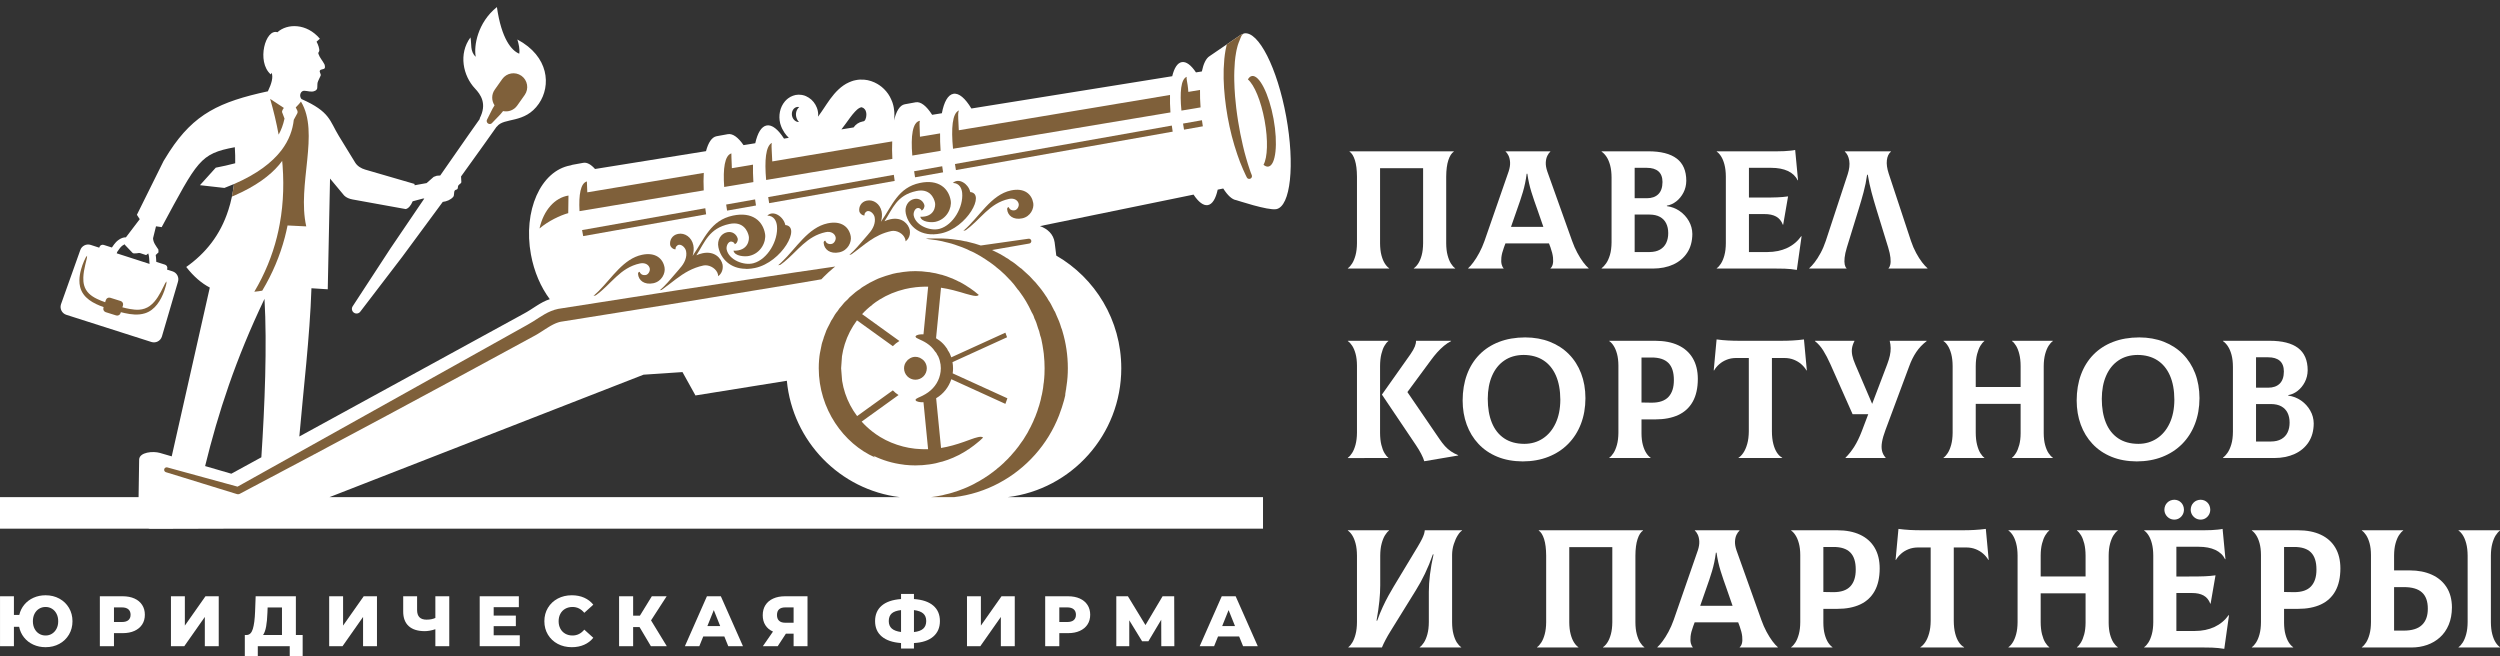 <?xml version="1.0" encoding="UTF-8" standalone="no"?> <svg xmlns:xlink="http://www.w3.org/1999/xlink" xmlns="http://www.w3.org/2000/svg" stroke-width="0.501" stroke-linejoin="bevel" fill-rule="evenodd" version="1.1" overflow="visible" width="240pt" height="63pt" viewBox="0 0 240 63"><rect x="0" y="0" width="240" height="63" fill="#333333" stroke="none"/><defs> </defs><g id="Document" fill="none" stroke="black" font-family="Times New Roman" font-size="16" transform="scale(1 -1)"><g id="Spread" transform="translate(0 -63)"><g id="Layer 1"><g id="Group" stroke="none"><g id="Group_1" fill="#ffffff" fill-rule="nonzero" stroke-linejoin="round" stroke-linecap="round" stroke-width="0.666" stroke-miterlimit="79.84"><path d="M 129.394,37.218 L 133.361,37.218 L 133.361,37.25 C 133.217,37.343 133.079,37.49 132.947,37.696 C 132.815,37.902 132.705,38.166 132.619,38.489 C 132.534,38.814 132.489,39.2 132.486,39.648 L 132.486,46.854 L 136.618,46.854 L 136.618,39.648 C 136.615,39.2 136.569,38.814 136.48,38.489 C 136.392,38.166 136.28,37.902 136.145,37.696 C 136.01,37.49 135.871,37.343 135.727,37.25 L 135.727,37.218 L 139.694,37.218 L 139.694,37.25 C 139.555,37.343 139.422,37.492 139.291,37.699 C 139.161,37.907 139.054,38.172 138.968,38.497 C 138.882,38.822 138.838,39.204 138.835,39.648 L 138.835,46.043 C 138.84,46.694 138.908,47.22 139.042,47.625 C 139.176,48.03 139.35,48.302 139.563,48.441 L 139.563,48.473 L 129.557,48.473 L 129.557,48.441 C 129.77,48.302 129.942,48.03 130.07,47.625 C 130.199,47.22 130.265,46.694 130.269,46.043 L 130.269,39.648 C 130.265,39.204 130.219,38.822 130.131,38.497 C 130.043,38.172 129.934,37.907 129.8,37.699 C 129.669,37.492 129.533,37.343 129.394,37.25 L 129.394,37.218 Z" marker-start="none" marker-end="none"></path><path d="M 150.921,39.876 L 148.539,46.546 C 148.431,46.866 148.383,47.151 148.395,47.401 C 148.409,47.651 148.458,47.865 148.543,48.04 C 148.628,48.215 148.724,48.348 148.831,48.441 L 148.831,48.473 L 144.539,48.473 L 144.539,48.441 C 144.647,48.354 144.74,48.223 144.824,48.047 C 144.906,47.872 144.954,47.657 144.968,47.404 C 144.98,47.152 144.935,46.866 144.831,46.546 L 142.515,39.876 C 142.367,39.458 142.199,39.075 142.011,38.727 C 141.823,38.379 141.636,38.079 141.449,37.827 C 141.262,37.575 141.094,37.383 140.944,37.251 L 140.944,37.218 L 144.345,37.218 L 144.345,37.251 C 144.266,37.322 144.204,37.443 144.159,37.615 C 144.114,37.786 144.105,38.007 144.131,38.28 C 144.159,38.551 144.241,38.873 144.378,39.246 L 144.523,39.634 L 148.702,39.634 L 148.848,39.246 C 148.98,38.872 149.06,38.55 149.089,38.278 C 149.116,38.006 149.107,37.784 149.06,37.612 C 149.012,37.442 148.942,37.321 148.848,37.251 L 148.848,37.218 L 152.507,37.218 L 152.507,37.251 C 152.353,37.378 152.182,37.568 151.992,37.822 C 151.802,38.074 151.614,38.376 151.425,38.726 C 151.238,39.075 151.068,39.458 150.921,39.876 Z M 146.561,46.32 L 146.625,46.32 C 146.713,45.699 146.844,45.111 147.018,44.554 C 147.193,43.999 147.376,43.459 147.568,42.936 L 148.163,41.219 L 145.056,41.219 L 145.655,42.936 C 145.846,43.459 146.025,43.999 146.193,44.554 C 146.36,45.111 146.482,45.699 146.561,46.32 Z" marker-start="none" marker-end="none"></path><path d="M 160.02,43.21 L 160.02,43.259 C 160.339,43.311 160.64,43.447 160.922,43.666 C 161.203,43.887 161.433,44.167 161.61,44.508 C 161.787,44.848 161.879,45.225 161.884,45.641 C 161.883,46.602 161.577,47.315 160.964,47.779 C 160.352,48.244 159.439,48.476 158.223,48.474 L 153.754,48.474 L 153.754,48.441 C 153.929,48.323 154.088,48.154 154.232,47.937 C 154.376,47.718 154.49,47.444 154.577,47.118 C 154.663,46.792 154.707,46.407 154.71,45.964 L 154.71,39.743 C 154.705,39.259 154.652,38.851 154.552,38.518 C 154.45,38.184 154.328,37.915 154.182,37.71 C 154.035,37.504 153.894,37.351 153.754,37.25 L 153.754,37.218 L 158.676,37.218 C 159.417,37.22 160.071,37.351 160.638,37.61 C 161.204,37.871 161.649,38.248 161.972,38.742 C 162.295,39.234 162.459,39.834 162.465,40.537 C 162.46,40.982 162.348,41.394 162.13,41.778 C 161.912,42.162 161.619,42.482 161.251,42.737 C 160.883,42.993 160.473,43.151 160.02,43.21 Z M 158.094,46.889 C 158.575,46.89 158.945,46.778 159.206,46.554 C 159.465,46.33 159.598,45.988 159.6,45.527 C 159.596,45.008 159.463,44.619 159.2,44.36 C 158.936,44.1 158.568,43.97 158.094,43.97 L 156.927,43.97 L 156.927,46.889 L 158.094,46.889 Z M 158.352,38.803 L 156.927,38.803 L 156.927,42.402 L 158.352,42.402 C 158.756,42.4 159.091,42.324 159.358,42.177 C 159.624,42.03 159.823,41.823 159.953,41.556 C 160.084,41.29 160.15,40.977 160.15,40.618 C 160.15,40.259 160.084,39.944 159.953,39.672 C 159.823,39.401 159.624,39.188 159.358,39.036 C 159.091,38.883 158.756,38.806 158.352,38.803 Z" marker-start="none" marker-end="none"></path><path d="M 172.919,40.327 C 172.567,39.831 172.115,39.452 171.564,39.194 C 171.012,38.935 170.379,38.806 169.664,38.803 L 167.898,38.803 L 167.898,42.449 L 169.388,42.449 C 169.841,42.451 170.215,42.372 170.507,42.212 C 170.801,42.05 171.016,41.79 171.153,41.428 L 171.185,41.428 L 171.655,44.147 C 171.476,44.123 171.305,44.104 171.142,44.088 C 170.978,44.073 170.807,44.063 170.623,44.055 C 170.44,44.047 170.228,44.04 169.987,44.039 C 169.748,44.035 169.462,44.034 169.129,44.034 L 167.898,44.034 L 167.898,46.889 L 170.035,46.889 C 170.67,46.888 171.203,46.787 171.635,46.586 C 172.067,46.386 172.382,46.087 172.578,45.689 L 172.611,45.705 L 172.336,48.604 C 172.214,48.576 172.06,48.553 171.876,48.535 C 171.691,48.514 171.49,48.499 171.273,48.489 C 171.055,48.479 170.838,48.474 170.619,48.474 L 164.807,48.474 L 164.807,48.441 C 164.95,48.351 165.088,48.202 165.22,47.996 C 165.353,47.791 165.462,47.527 165.547,47.203 C 165.633,46.879 165.678,46.494 165.681,46.046 L 165.681,39.646 C 165.678,39.203 165.632,38.82 165.544,38.496 C 165.456,38.171 165.346,37.906 165.212,37.698 C 165.08,37.491 164.944,37.343 164.807,37.25 L 164.807,37.218 L 170.521,37.218 C 170.835,37.218 171.104,37.215 171.326,37.207 C 171.547,37.199 171.748,37.185 171.931,37.166 C 172.113,37.146 172.302,37.121 172.497,37.089 L 172.951,40.31 L 172.919,40.327 Z" marker-start="none" marker-end="none"></path><path d="M 173.688,37.218 L 177.267,37.218 L 177.267,37.25 C 177.189,37.315 177.131,37.431 177.095,37.599 C 177.058,37.766 177.053,37.985 177.082,38.258 C 177.109,38.531 177.183,38.86 177.299,39.243 L 178.416,42.872 C 178.591,43.428 178.752,43.986 178.901,44.542 C 179.051,45.097 179.165,45.659 179.242,46.224 L 179.307,46.224 C 179.399,45.659 179.519,45.097 179.667,44.542 C 179.816,43.986 179.977,43.428 180.148,42.872 L 181.266,39.243 C 181.383,38.86 181.455,38.534 181.483,38.262 C 181.511,37.991 181.507,37.772 181.469,37.606 C 181.433,37.439 181.376,37.32 181.298,37.25 L 181.298,37.218 L 185.04,37.218 L 185.04,37.25 C 184.884,37.382 184.712,37.571 184.52,37.819 C 184.329,38.067 184.138,38.366 183.951,38.712 C 183.762,39.059 183.595,39.447 183.452,39.874 L 181.315,46.338 C 181.155,46.827 181.097,47.256 181.14,47.62 C 181.184,47.985 181.312,48.258 181.525,48.441 L 181.525,48.474 L 177.105,48.474 L 177.105,48.441 C 177.328,48.241 177.468,47.953 177.528,47.575 C 177.586,47.198 177.538,46.764 177.38,46.273 L 175.275,39.874 C 175.131,39.447 174.966,39.059 174.777,38.712 C 174.59,38.366 174.4,38.067 174.208,37.819 C 174.016,37.571 173.842,37.382 173.688,37.25 L 173.688,37.218 Z" marker-start="none" marker-end="none"></path></g><g id="Group_2" fill="#ffffff" fill-rule="nonzero" stroke-linejoin="round" stroke-linecap="round" stroke-width="0.666" stroke-miterlimit="79.84"><path d="M 132.486,21.443 L 132.486,27.855 C 132.489,28.298 132.529,28.682 132.609,29.006 C 132.688,29.33 132.787,29.596 132.909,29.803 C 133.029,30.011 133.153,30.161 133.279,30.252 L 133.279,30.284 L 129.394,30.284 L 129.394,30.252 C 129.537,30.161 129.675,30.014 129.808,29.809 C 129.941,29.607 130.05,29.347 130.136,29.032 C 130.222,28.718 130.265,28.346 130.269,27.92 L 130.269,21.459 C 130.265,21.016 130.219,20.632 130.131,20.307 C 130.043,19.984 129.934,19.718 129.8,19.51 C 129.669,19.303 129.533,19.153 129.394,19.06 L 129.394,19.028 L 133.279,19.03 L 133.279,19.062 C 133.153,19.153 133.029,19.302 132.909,19.506 C 132.787,19.711 132.688,19.974 132.609,20.296 C 132.529,20.618 132.489,21 132.486,21.443 Z M 138.186,20.859 L 135.11,25.361 L 137.393,28.455 C 137.567,28.695 137.759,28.932 137.967,29.166 C 138.176,29.399 138.394,29.611 138.621,29.801 C 138.848,29.991 139.075,30.14 139.304,30.252 L 139.304,30.284 L 135.935,30.284 C 135.945,30.132 135.909,29.951 135.826,29.74 C 135.743,29.529 135.601,29.279 135.401,28.99 L 132.664,25.119 L 135.935,20.26 C 136.126,19.978 136.293,19.699 136.435,19.424 C 136.578,19.147 136.677,18.913 136.729,18.721 L 139.984,19.272 L 139.984,19.304 C 139.722,19.41 139.489,19.532 139.288,19.672 C 139.084,19.81 138.896,19.976 138.72,20.168 C 138.545,20.361 138.367,20.592 138.186,20.859 Z" marker-start="none" marker-end="none"></path><path d="M 146.178,18.705 C 147.084,18.708 147.906,18.855 148.644,19.146 C 149.382,19.436 150.015,19.85 150.545,20.387 C 151.075,20.924 151.483,21.563 151.769,22.306 C 152.055,23.048 152.2,23.873 152.202,24.778 C 152.2,25.652 152.06,26.446 151.786,27.159 C 151.512,27.872 151.121,28.486 150.612,29 C 150.104,29.514 149.495,29.91 148.787,30.187 C 148.08,30.465 147.291,30.606 146.42,30.609 C 145.483,30.606 144.644,30.462 143.904,30.175 C 143.163,29.889 142.534,29.48 142.014,28.947 C 141.495,28.415 141.099,27.777 140.826,27.035 C 140.553,26.294 140.416,25.466 140.414,24.552 C 140.415,23.718 140.545,22.945 140.804,22.238 C 141.063,21.529 141.44,20.911 141.935,20.384 C 142.431,19.856 143.034,19.444 143.747,19.152 C 144.458,18.859 145.27,18.71 146.178,18.705 Z M 146.34,20.39 C 145.568,20.393 144.92,20.57 144.399,20.92 C 143.878,21.27 143.486,21.767 143.222,22.412 C 142.958,23.057 142.825,23.824 142.825,24.714 C 142.828,25.561 142.966,26.299 143.24,26.928 C 143.513,27.558 143.907,28.047 144.419,28.394 C 144.93,28.743 145.544,28.92 146.259,28.926 C 146.996,28.922 147.627,28.753 148.154,28.417 C 148.681,28.08 149.084,27.591 149.366,26.95 C 149.646,26.31 149.788,25.531 149.792,24.616 C 149.786,23.748 149.635,23 149.339,22.369 C 149.044,21.738 148.638,21.251 148.121,20.91 C 147.604,20.567 147.01,20.393 146.34,20.39 Z" marker-start="none" marker-end="none"></path><path d="M 158.912,30.284 L 154.491,30.284 L 154.491,30.252 C 154.635,30.16 154.774,30.012 154.905,29.809 C 155.039,29.606 155.147,29.346 155.233,29.032 C 155.319,28.716 155.363,28.346 155.367,27.92 L 155.367,21.459 C 155.363,21.016 155.318,20.633 155.23,20.308 C 155.142,19.984 155.031,19.719 154.898,19.511 C 154.766,19.303 154.63,19.153 154.491,19.062 L 154.491,19.03 L 158.458,19.03 L 158.458,19.062 C 158.314,19.153 158.176,19.3 158.044,19.505 C 157.912,19.708 157.802,19.967 157.716,20.282 C 157.631,20.596 157.587,20.967 157.584,21.394 L 157.584,22.738 L 158.912,22.738 C 159.772,22.738 160.506,22.878 161.114,23.159 C 161.721,23.441 162.185,23.87 162.506,24.444 C 162.827,25.019 162.99,25.746 162.992,26.624 C 162.99,27.403 162.827,28.065 162.506,28.61 C 162.185,29.154 161.721,29.568 161.114,29.854 C 160.506,30.139 159.772,30.282 158.912,30.284 Z M 158.539,24.343 L 157.584,24.359 L 157.584,28.68 L 158.539,28.68 C 159.273,28.683 159.817,28.507 160.168,28.154 C 160.52,27.801 160.694,27.254 160.692,26.512 C 160.696,25.811 160.523,25.273 160.175,24.898 C 159.825,24.524 159.28,24.338 158.539,24.343 Z" marker-start="none" marker-end="none"></path><path d="M 173.18,30.415 C 172.811,30.367 172.448,30.332 172.089,30.313 C 171.73,30.292 171.354,30.283 170.962,30.284 L 167.011,30.284 C 166.618,30.283 166.243,30.292 165.884,30.313 C 165.526,30.332 165.162,30.367 164.793,30.415 L 164.518,27.451 L 164.551,27.434 C 164.675,27.654 164.84,27.852 165.046,28.033 C 165.25,28.214 165.489,28.358 165.76,28.466 C 166.032,28.575 166.33,28.631 166.655,28.632 L 167.886,28.632 L 167.886,21.588 C 167.882,21.129 167.832,20.727 167.734,20.383 C 167.636,20.038 167.513,19.755 167.363,19.534 C 167.214,19.311 167.058,19.154 166.898,19.062 L 166.898,19.03 L 171.091,19.03 L 171.091,19.062 C 170.911,19.154 170.747,19.31 170.598,19.53 C 170.449,19.75 170.33,20.032 170.241,20.376 C 170.152,20.72 170.105,21.123 170.104,21.588 L 170.104,28.632 L 171.319,28.632 C 171.643,28.631 171.942,28.575 172.214,28.466 C 172.484,28.358 172.723,28.214 172.928,28.033 C 173.132,27.852 173.298,27.654 173.423,27.434 L 173.456,27.451 L 173.18,30.415 Z" marker-start="none" marker-end="none"></path><path d="M 181.41,30.284 C 181.471,30.049 181.501,29.817 181.505,29.59 C 181.509,29.36 181.483,29.119 181.428,28.864 C 181.373,28.61 181.285,28.328 181.168,28.017 L 179.727,24.228 L 178.106,28.017 C 177.967,28.338 177.871,28.625 177.819,28.878 C 177.769,29.13 177.76,29.367 177.794,29.586 C 177.831,29.807 177.906,30.028 178.026,30.252 L 178.026,30.284 L 174.236,30.284 L 174.236,30.252 C 174.531,30.025 174.795,29.726 175.03,29.354 C 175.264,28.98 175.497,28.536 175.727,28.017 L 177.848,23.24 L 179.353,23.24 L 178.738,21.62 C 178.512,21.027 178.268,20.526 178.008,20.116 C 177.746,19.707 177.467,19.355 177.168,19.062 L 177.168,19.03 L 181.021,19.03 L 181.021,19.062 C 180.849,19.252 180.733,19.47 180.676,19.711 C 180.618,19.952 180.616,20.236 180.672,20.562 C 180.727,20.888 180.837,21.273 181.005,21.718 L 183.289,27.855 C 183.471,28.356 183.693,28.804 183.959,29.2 C 184.224,29.595 184.556,29.946 184.956,30.252 L 184.956,30.284 L 181.41,30.284 Z" marker-start="none" marker-end="none"></path><path d="M 197.073,30.252 L 197.073,30.284 L 193.154,30.284 L 193.154,30.252 C 193.287,30.161 193.416,30.012 193.541,29.807 C 193.666,29.602 193.77,29.338 193.852,29.014 C 193.935,28.689 193.978,28.304 193.98,27.856 L 193.98,25.849 L 189.671,25.849 L 189.671,27.856 C 189.674,28.298 189.717,28.682 189.802,29.006 C 189.887,29.33 189.992,29.596 190.117,29.803 C 190.243,30.011 190.369,30.161 190.497,30.252 L 190.497,30.284 L 186.578,30.284 L 186.578,30.252 C 186.722,30.161 186.86,30.012 186.992,29.807 C 187.125,29.602 187.234,29.338 187.32,29.014 C 187.405,28.689 187.45,28.304 187.453,27.856 L 187.453,21.459 C 187.45,21.016 187.404,20.633 187.316,20.308 C 187.228,19.984 187.117,19.719 186.985,19.511 C 186.852,19.303 186.716,19.153 186.578,19.062 L 186.578,19.03 L 190.497,19.03 L 190.497,19.062 C 190.364,19.153 190.235,19.302 190.109,19.506 C 189.985,19.712 189.881,19.977 189.799,20.302 C 189.716,20.625 189.674,21.011 189.671,21.459 L 189.671,24.228 L 193.98,24.228 L 193.98,21.394 C 193.977,20.972 193.933,20.604 193.849,20.289 C 193.764,19.974 193.66,19.714 193.535,19.508 C 193.408,19.303 193.282,19.154 193.154,19.062 L 193.154,19.03 L 197.073,19.03 L 197.073,19.062 C 196.929,19.153 196.792,19.302 196.658,19.505 C 196.525,19.708 196.417,19.967 196.331,20.282 C 196.245,20.598 196.201,20.968 196.197,21.394 L 196.197,27.856 C 196.201,28.298 196.247,28.682 196.335,29.006 C 196.423,29.33 196.533,29.596 196.665,29.803 C 196.799,30.011 196.933,30.161 197.073,30.252 Z" marker-start="none" marker-end="none"></path><path d="M 205.125,18.705 C 206.033,18.708 206.855,18.855 207.592,19.146 C 208.329,19.436 208.962,19.85 209.493,20.387 C 210.024,20.924 210.431,21.563 210.716,22.306 C 211.002,23.048 211.147,23.873 211.151,24.778 C 211.147,25.652 211.009,26.446 210.735,27.159 C 210.46,27.872 210.069,28.486 209.56,29 C 209.051,29.514 208.443,29.91 207.736,30.187 C 207.028,30.465 206.239,30.606 205.369,30.609 C 204.432,30.606 203.593,30.462 202.851,30.175 C 202.111,29.889 201.481,29.48 200.961,28.947 C 200.442,28.415 200.047,27.777 199.773,27.035 C 199.5,26.294 199.363,25.466 199.361,24.552 C 199.363,23.718 199.492,22.945 199.752,22.238 C 200.01,21.529 200.387,20.911 200.883,20.384 C 201.378,19.856 201.983,19.444 202.695,19.152 C 203.407,18.859 204.217,18.71 205.125,18.705 Z M 205.288,20.39 C 204.515,20.393 203.868,20.57 203.347,20.92 C 202.826,21.27 202.433,21.767 202.169,22.412 C 201.905,23.057 201.772,23.824 201.772,24.714 C 201.776,25.561 201.914,26.299 202.188,26.928 C 202.461,27.558 202.855,28.047 203.367,28.394 C 203.877,28.743 204.491,28.92 205.208,28.926 C 205.945,28.922 206.576,28.753 207.101,28.417 C 207.628,28.08 208.032,27.591 208.313,26.95 C 208.594,26.31 208.737,25.531 208.739,24.616 C 208.733,23.748 208.583,23 208.287,22.369 C 207.992,21.738 207.585,21.251 207.068,20.91 C 206.552,20.567 205.959,20.393 205.288,20.39 Z" marker-start="none" marker-end="none"></path><path d="M 219.673,25.022 L 219.673,25.07 C 219.992,25.122 220.292,25.258 220.573,25.478 C 220.856,25.698 221.085,25.978 221.262,26.319 C 221.438,26.659 221.531,27.036 221.537,27.451 C 221.536,28.412 221.229,29.126 220.617,29.591 C 220.004,30.056 219.091,30.287 217.875,30.284 L 213.407,30.284 L 213.407,30.252 C 213.581,30.135 213.74,29.966 213.883,29.747 C 214.027,29.529 214.142,29.256 214.229,28.929 C 214.315,28.602 214.36,28.218 214.361,27.776 L 214.361,21.554 C 214.357,21.071 214.305,20.662 214.203,20.329 C 214.102,19.995 213.979,19.727 213.834,19.521 C 213.688,19.315 213.546,19.162 213.407,19.062 L 213.407,19.03 L 218.329,19.03 C 219.069,19.031 219.722,19.162 220.29,19.422 C 220.857,19.682 221.301,20.058 221.625,20.552 C 221.947,21.046 222.112,21.644 222.117,22.348 C 222.112,22.792 222.001,23.206 221.782,23.588 C 221.564,23.972 221.27,24.292 220.904,24.548 C 220.536,24.803 220.125,24.962 219.673,25.022 Z M 217.746,28.7 C 218.227,28.7 218.597,28.59 218.857,28.366 C 219.117,28.142 219.249,27.799 219.252,27.338 C 219.249,26.819 219.115,26.431 218.851,26.17 C 218.588,25.911 218.22,25.782 217.746,25.782 L 216.579,25.782 L 216.579,28.7 L 217.746,28.7 Z M 218.004,20.615 L 216.579,20.615 L 216.579,24.212 L 218.004,24.212 C 218.409,24.21 218.744,24.136 219.01,23.988 C 219.276,23.841 219.475,23.633 219.605,23.367 C 219.737,23.102 219.802,22.788 219.802,22.43 C 219.802,22.071 219.737,21.755 219.605,21.483 C 219.475,21.212 219.276,21 219.01,20.848 C 218.744,20.695 218.409,20.617 218.004,20.615 Z" marker-start="none" marker-end="none"></path></g><g id="Group_3" fill="#ffffff" fill-rule="nonzero" stroke-linejoin="round" stroke-linecap="round" stroke-width="0.666" stroke-miterlimit="79.84"><path d="M 129.442,0.841 L 132.664,0.841 C 132.755,1.063 132.872,1.31 133.014,1.579 C 133.155,1.849 133.309,2.115 133.474,2.379 L 135.92,6.33 C 136.23,6.824 136.522,7.359 136.799,7.934 C 137.075,8.509 137.327,9.125 137.555,9.779 L 137.621,9.779 C 137.467,9.105 137.353,8.463 137.279,7.855 C 137.205,7.247 137.168,6.69 137.168,6.185 L 137.168,3.27 C 137.165,2.827 137.119,2.445 137.031,2.12 C 136.943,1.794 136.832,1.529 136.699,1.321 C 136.567,1.114 136.431,0.965 136.293,0.873 L 136.293,0.841 L 140.275,0.841 L 140.275,0.873 C 140.131,0.965 139.994,1.113 139.86,1.318 C 139.729,1.523 139.619,1.789 139.534,2.112 C 139.448,2.437 139.403,2.822 139.401,3.27 L 139.401,9.747 C 139.406,10.099 139.46,10.438 139.566,10.766 C 139.671,11.093 139.796,11.373 139.943,11.607 C 140.089,11.84 140.227,11.993 140.356,12.064 L 140.356,12.095 L 136.778,12.095 C 136.77,11.991 136.747,11.874 136.711,11.746 C 136.674,11.618 136.61,11.459 136.518,11.269 C 136.424,11.077 136.29,10.834 136.114,10.541 L 133.782,6.671 C 133.633,6.426 133.469,6.141 133.288,5.811 C 133.107,5.483 132.923,5.118 132.737,4.715 C 132.55,4.313 132.375,3.879 132.21,3.414 L 132.146,3.414 C 132.274,4.129 132.366,4.76 132.421,5.31 C 132.475,5.857 132.503,6.36 132.502,6.816 L 132.502,9.666 C 132.505,10.11 132.551,10.493 132.638,10.816 C 132.725,11.142 132.831,11.407 132.96,11.615 C 133.088,11.822 133.217,11.971 133.344,12.064 L 133.344,12.095 L 129.394,12.095 L 129.394,12.064 C 129.537,11.971 129.675,11.824 129.808,11.618 C 129.941,11.413 130.05,11.149 130.136,10.824 C 130.222,10.501 130.265,10.114 130.269,9.666 L 130.269,3.269 C 130.265,2.826 130.222,2.443 130.137,2.119 C 130.054,1.794 129.947,1.529 129.822,1.321 C 129.696,1.114 129.57,0.965 129.442,0.873 L 129.442,0.841 Z" marker-start="none" marker-end="none"></path><path d="M 147.558,0.841 L 151.524,0.841 L 151.524,0.873 C 151.38,0.965 151.242,1.113 151.111,1.318 C 150.978,1.523 150.868,1.789 150.783,2.112 C 150.697,2.437 150.652,2.822 150.649,3.27 L 150.649,10.475 L 154.782,10.475 L 154.782,3.27 C 154.778,2.822 154.732,2.437 154.643,2.112 C 154.555,1.789 154.443,1.523 154.308,1.318 C 154.174,1.113 154.034,0.965 153.89,0.873 L 153.89,0.841 L 157.857,0.841 L 157.857,0.873 C 157.719,0.965 157.585,1.114 157.455,1.321 C 157.324,1.529 157.217,1.794 157.131,2.119 C 157.046,2.443 157.001,2.827 156.999,3.27 L 156.999,9.665 C 157.003,10.315 157.072,10.842 157.206,11.247 C 157.339,11.651 157.513,11.923 157.727,12.064 L 157.727,12.095 L 147.72,12.095 L 147.72,12.064 C 147.934,11.923 148.105,11.651 148.233,11.247 C 148.362,10.842 148.428,10.315 148.432,9.665 L 148.432,3.27 C 148.428,2.827 148.383,2.443 148.295,2.119 C 148.208,1.794 148.097,1.529 147.963,1.321 C 147.832,1.114 147.696,0.965 147.558,0.873 L 147.558,0.841 Z" marker-start="none" marker-end="none"></path><path d="M 169.084,3.499 L 166.703,10.169 C 166.594,10.488 166.546,10.773 166.559,11.023 C 166.572,11.274 166.622,11.487 166.706,11.662 C 166.792,11.838 166.888,11.971 166.994,12.064 L 166.994,12.095 L 162.703,12.095 L 162.703,12.064 C 162.81,11.976 162.904,11.845 162.987,11.67 C 163.07,11.494 163.118,11.28 163.131,11.026 C 163.144,10.775 163.098,10.488 162.994,10.169 L 160.679,3.499 C 160.53,3.08 160.362,2.697 160.175,2.35 C 159.986,2.001 159.8,1.701 159.612,1.449 C 159.425,1.198 159.257,1.006 159.107,0.873 L 159.107,0.841 L 162.508,0.841 L 162.508,0.873 C 162.43,0.944 162.368,1.065 162.322,1.237 C 162.278,1.408 162.268,1.629 162.295,1.902 C 162.322,2.173 162.404,2.495 162.542,2.867 L 162.687,3.256 L 166.865,3.256 L 167.011,2.867 C 167.144,2.494 167.224,2.171 167.252,1.899 C 167.28,1.627 167.271,1.406 167.224,1.235 C 167.176,1.064 167.105,0.944 167.011,0.873 L 167.011,0.841 L 170.671,0.841 L 170.671,0.873 C 170.516,1.001 170.345,1.191 170.155,1.443 C 169.966,1.697 169.777,1.998 169.588,2.347 C 169.401,2.697 169.232,3.081 169.084,3.499 Z M 164.724,9.942 L 164.788,9.942 C 164.876,9.321 165.008,8.733 165.182,8.177 C 165.356,7.621 165.539,7.081 165.731,6.558 L 166.327,4.841 L 163.219,4.841 L 163.818,6.558 C 164.009,7.081 164.188,7.621 164.356,8.177 C 164.523,8.733 164.646,9.321 164.724,9.942 Z" marker-start="none" marker-end="none"></path><path d="M 176.37,12.095 L 171.951,12.095 L 171.951,12.064 C 172.094,11.971 172.232,11.824 172.364,11.619 C 172.497,11.417 172.607,11.158 172.692,10.842 C 172.778,10.528 172.823,10.158 172.825,9.731 L 172.825,3.27 C 172.822,2.827 172.777,2.445 172.689,2.12 C 172.601,1.794 172.49,1.529 172.358,1.321 C 172.225,1.114 172.089,0.965 171.951,0.873 L 171.951,0.841 L 175.916,0.841 L 175.916,0.873 C 175.774,0.965 175.635,1.112 175.503,1.315 C 175.371,1.519 175.262,1.778 175.176,2.093 C 175.09,2.408 175.046,2.778 175.043,3.206 L 175.043,4.55 L 176.37,4.55 C 177.231,4.549 177.965,4.689 178.572,4.97 C 179.179,5.253 179.643,5.681 179.964,6.255 C 180.287,6.83 180.448,7.558 180.45,8.435 C 180.448,9.215 180.287,9.877 179.964,10.421 C 179.643,10.965 179.179,11.379 178.572,11.665 C 177.965,11.95 177.231,12.094 176.37,12.095 Z M 175.999,6.153 L 175.043,6.169 L 175.043,10.491 L 175.999,10.491 C 176.731,10.495 177.275,10.319 177.626,9.966 C 177.978,9.611 178.153,9.064 178.151,8.322 C 178.154,7.622 177.983,7.085 177.633,6.71 C 177.284,6.335 176.739,6.15 175.999,6.153 Z" marker-start="none" marker-end="none"></path><path d="M 190.639,12.226 C 190.271,12.178 189.906,12.144 189.548,12.125 C 189.189,12.104 188.813,12.095 188.42,12.095 L 184.471,12.095 C 184.077,12.095 183.701,12.104 183.344,12.123 C 182.984,12.143 182.62,12.177 182.252,12.225 L 181.977,9.262 L 182.009,9.246 C 182.135,9.464 182.299,9.664 182.504,9.843 C 182.709,10.025 182.948,10.169 183.219,10.277 C 183.491,10.385 183.789,10.441 184.114,10.443 L 185.345,10.443 L 185.345,3.399 C 185.341,2.939 185.291,2.538 185.193,2.194 C 185.096,1.849 184.972,1.567 184.823,1.345 C 184.672,1.122 184.517,0.966 184.356,0.873 L 184.356,0.841 L 188.551,0.841 L 188.551,0.873 C 188.37,0.966 188.205,1.121 188.057,1.342 C 187.908,1.561 187.789,1.842 187.699,2.186 C 187.61,2.53 187.564,2.935 187.562,3.399 L 187.562,10.443 L 188.777,10.443 C 189.103,10.441 189.4,10.385 189.672,10.277 C 189.944,10.169 190.181,10.025 190.387,9.843 C 190.592,9.664 190.756,9.464 190.882,9.246 L 190.914,9.262 L 190.639,12.226 Z" marker-start="none" marker-end="none"></path><path d="M 203.307,12.064 L 203.307,12.096 L 199.388,12.096 L 199.388,12.064 C 199.521,11.971 199.65,11.824 199.776,11.618 C 199.9,11.414 200.004,11.149 200.087,10.824 C 200.169,10.501 200.212,10.115 200.215,9.667 L 200.215,7.659 L 195.905,7.659 L 195.905,9.667 C 195.908,10.11 195.952,10.493 196.036,10.817 C 196.121,11.142 196.226,11.408 196.352,11.615 C 196.477,11.823 196.603,11.971 196.731,12.064 L 196.731,12.096 L 192.812,12.096 L 192.812,12.064 C 192.956,11.971 193.095,11.824 193.226,11.618 C 193.36,11.414 193.468,11.149 193.554,10.824 C 193.64,10.501 193.684,10.115 193.688,9.667 L 193.688,3.27 C 193.684,2.827 193.639,2.445 193.551,2.12 C 193.463,1.794 193.353,1.529 193.219,1.321 C 193.087,1.114 192.951,0.965 192.812,0.873 L 192.812,0.841 L 196.731,0.841 L 196.731,0.873 C 196.599,0.965 196.469,1.113 196.344,1.318 C 196.219,1.523 196.115,1.789 196.033,2.112 C 195.951,2.437 195.908,2.823 195.905,3.27 L 195.905,6.04 L 200.215,6.04 L 200.215,3.206 C 200.211,2.784 200.168,2.416 200.083,2.101 C 199.999,1.785 199.895,1.525 199.769,1.319 C 199.643,1.113 199.516,0.966 199.388,0.873 L 199.388,0.841 L 203.307,0.841 L 203.307,0.873 C 203.163,0.965 203.026,1.113 202.892,1.315 C 202.76,1.519 202.651,1.778 202.565,2.093 C 202.48,2.408 202.435,2.779 202.432,3.206 L 202.432,9.667 C 202.435,10.11 202.481,10.493 202.569,10.817 C 202.657,11.142 202.768,11.408 202.899,11.615 C 203.033,11.823 203.168,11.971 203.307,12.064 Z" marker-start="none" marker-end="none"></path><path d="M 208.737,13.116 C 208.912,13.119 209.068,13.162 209.205,13.248 C 209.345,13.335 209.455,13.45 209.536,13.593 C 209.616,13.737 209.658,13.896 209.659,14.071 C 209.653,14.344 209.564,14.57 209.392,14.748 C 209.22,14.927 209.002,15.018 208.737,15.025 C 208.464,15.018 208.237,14.927 208.059,14.748 C 207.881,14.57 207.788,14.344 207.781,14.071 C 207.784,13.896 207.827,13.737 207.911,13.593 C 207.995,13.45 208.108,13.335 208.251,13.248 C 208.395,13.162 208.556,13.119 208.737,13.116 Z M 211.263,13.116 C 211.437,13.119 211.594,13.162 211.732,13.248 C 211.871,13.335 211.98,13.45 212.061,13.593 C 212.143,13.737 212.184,13.896 212.185,14.071 C 212.179,14.344 212.091,14.57 211.919,14.748 C 211.747,14.927 211.528,15.018 211.263,15.025 C 210.989,15.018 210.763,14.927 210.585,14.748 C 210.407,14.57 210.315,14.344 210.308,14.071 C 210.309,13.896 210.353,13.737 210.436,13.593 C 210.521,13.45 210.635,13.335 210.778,13.248 C 210.921,13.162 211.083,13.119 211.263,13.116 Z M 213.95,3.949 C 213.6,3.453 213.148,3.075 212.597,2.816 C 212.045,2.558 211.412,2.427 210.697,2.426 L 208.932,2.426 L 208.932,6.071 L 210.421,6.071 C 210.874,6.074 211.248,5.995 211.541,5.834 C 211.834,5.673 212.049,5.411 212.187,5.05 L 212.219,5.05 L 212.689,7.769 C 212.509,7.745 212.339,7.726 212.176,7.711 C 212.012,7.695 211.84,7.685 211.656,7.677 C 211.474,7.669 211.263,7.663 211.021,7.661 C 210.783,7.657 210.496,7.656 210.163,7.656 L 208.932,7.656 L 208.932,10.511 L 211.069,10.511 C 211.704,10.511 212.237,10.41 212.668,10.209 C 213.1,10.008 213.415,9.709 213.612,9.311 L 213.644,9.327 L 213.369,12.226 C 213.248,12.199 213.095,12.175 212.909,12.157 C 212.724,12.137 212.523,12.121 212.306,12.111 C 212.089,12.102 211.872,12.096 211.652,12.096 L 205.84,12.096 L 205.84,12.064 C 205.983,11.973 206.121,11.824 206.253,11.619 C 206.386,11.414 206.496,11.15 206.581,10.825 C 206.667,10.501 206.712,10.115 206.714,9.667 L 206.714,3.267 C 206.711,2.826 206.666,2.442 206.578,2.119 C 206.49,1.794 206.379,1.528 206.247,1.321 C 206.114,1.113 205.978,0.965 205.84,0.873 L 205.84,0.841 L 211.555,0.841 C 211.869,0.841 212.137,0.838 212.359,0.829 C 212.581,0.821 212.783,0.807 212.964,0.787 C 213.146,0.769 213.336,0.744 213.531,0.711 L 213.984,3.933 L 213.95,3.949 Z" marker-start="none" marker-end="none"></path><path d="M 220.598,12.095 L 216.179,12.095 L 216.179,12.064 C 216.322,11.971 216.46,11.824 216.593,11.619 C 216.725,11.417 216.835,11.158 216.921,10.842 C 217.006,10.528 217.051,10.158 217.053,9.731 L 217.053,3.27 C 217.05,2.827 217.005,2.445 216.917,2.12 C 216.829,1.794 216.718,1.529 216.585,1.321 C 216.453,1.114 216.317,0.965 216.179,0.873 L 216.179,0.841 L 220.145,0.841 L 220.145,0.873 C 220.002,0.965 219.864,1.112 219.731,1.315 C 219.598,1.519 219.49,1.778 219.404,2.093 C 219.318,2.408 219.274,2.778 219.27,3.206 L 219.27,4.55 L 220.598,4.55 C 221.459,4.549 222.194,4.689 222.801,4.97 C 223.408,5.253 223.872,5.681 224.193,6.255 C 224.514,6.83 224.676,7.558 224.678,8.435 C 224.676,9.215 224.514,9.877 224.193,10.421 C 223.872,10.965 223.408,11.379 222.801,11.665 C 222.194,11.95 221.459,12.094 220.598,12.095 Z M 220.226,6.153 L 219.27,6.169 L 219.27,10.491 L 220.226,10.491 C 220.96,10.495 221.504,10.319 221.854,9.966 C 222.206,9.611 222.381,9.064 222.379,8.322 C 222.382,7.622 222.21,7.085 221.861,6.71 C 221.513,6.335 220.968,6.15 220.226,6.153 Z" marker-start="none" marker-end="none"></path><path d="M 231.354,8.241 L 229.832,8.241 L 229.832,9.666 C 229.835,10.11 229.88,10.493 229.968,10.816 C 230.056,11.142 230.166,11.407 230.299,11.615 C 230.432,11.822 230.568,11.971 230.706,12.064 L 230.706,12.096 L 226.739,12.096 L 226.739,12.064 C 226.882,11.971 227.02,11.824 227.153,11.621 C 227.285,11.417 227.395,11.158 227.481,10.843 C 227.566,10.529 227.611,10.158 227.613,9.731 L 227.613,3.27 C 227.61,2.827 227.565,2.445 227.477,2.12 C 227.389,1.795 227.278,1.529 227.146,1.322 C 227.013,1.115 226.877,0.966 226.739,0.873 L 226.739,0.841 L 231.499,0.841 C 232.033,0.841 232.533,0.923 233.001,1.086 C 233.468,1.249 233.881,1.491 234.237,1.815 C 234.595,2.138 234.875,2.539 235.076,3.021 C 235.278,3.502 235.382,4.058 235.386,4.694 C 235.38,5.462 235.206,6.109 234.866,6.635 C 234.525,7.162 234.053,7.561 233.45,7.832 C 232.846,8.103 232.147,8.239 231.354,8.241 Z M 240,12.064 L 240,12.096 L 236.018,12.096 L 236.018,12.064 C 236.161,11.971 236.299,11.824 236.432,11.618 C 236.564,11.414 236.673,11.149 236.758,10.824 C 236.845,10.499 236.889,10.113 236.893,9.666 L 236.893,3.27 C 236.889,2.827 236.843,2.445 236.755,2.12 C 236.667,1.795 236.557,1.529 236.425,1.322 C 236.291,1.115 236.155,0.966 236.018,0.873 L 236.018,0.841 L 240,0.841 L 240,0.873 C 239.857,0.965 239.718,1.113 239.586,1.319 C 239.454,1.523 239.345,1.789 239.259,2.112 C 239.172,2.437 239.129,2.823 239.125,3.27 L 239.125,9.666 C 239.129,10.11 239.174,10.493 239.262,10.816 C 239.35,11.142 239.46,11.407 239.594,11.615 C 239.726,11.822 239.862,11.971 240,12.064 Z M 230.77,2.461 L 229.832,2.461 L 229.832,6.637 L 230.77,6.637 C 231.554,6.639 232.133,6.47 232.508,6.129 C 232.885,5.789 233.073,5.267 233.07,4.565 C 233.073,3.882 232.885,3.361 232.508,3.003 C 232.133,2.643 231.554,2.464 230.77,2.461 Z" marker-start="none" marker-end="none"></path></g><g id="Group_4" fill="#ffffff" fill-rule="nonzero" stroke-linejoin="round" stroke-linecap="round" stroke-width="0.666" stroke-miterlimit="79.84"><path d="M 4.376,5.854 C 4.864,5.854 5.306,5.747 5.698,5.533 C 6.091,5.318 6.398,5.022 6.622,4.642 C 6.846,4.263 6.958,3.837 6.958,3.361 C 6.958,2.888 6.846,2.461 6.622,2.081 C 6.398,1.703 6.091,1.406 5.698,1.191 C 5.306,0.977 4.864,0.87 4.376,0.87 C 3.947,0.87 3.554,0.952 3.195,1.117 C 2.837,1.281 2.54,1.511 2.306,1.808 C 2.07,2.104 1.914,2.445 1.836,2.827 L 1.336,2.827 L 1.336,0.966 L 0.002,0.966 L 0.002,5.759 L 1.336,5.759 L 1.336,3.965 L 1.85,3.965 C 1.936,4.338 2.099,4.669 2.336,4.954 C 2.574,5.239 2.868,5.461 3.219,5.618 C 3.571,5.775 3.957,5.854 4.376,5.854 Z M 4.376,1.992 C 4.604,1.992 4.81,2.049 4.992,2.163 C 5.175,2.278 5.32,2.438 5.427,2.643 C 5.535,2.848 5.588,3.088 5.588,3.361 C 5.588,3.635 5.535,3.875 5.427,4.081 C 5.32,4.287 5.175,4.447 4.992,4.56 C 4.81,4.674 4.604,4.731 4.376,4.731 C 4.148,4.731 3.941,4.675 3.757,4.563 C 3.572,4.451 3.426,4.293 3.318,4.085 C 3.211,3.877 3.157,3.635 3.157,3.361 C 3.157,3.088 3.211,2.848 3.318,2.64 C 3.426,2.432 3.572,2.272 3.757,2.16 C 3.941,2.048 4.148,1.992 4.376,1.992 Z" marker-start="none" marker-end="none"></path><path d="M 11.776,5.759 C 12.211,5.759 12.587,5.687 12.907,5.543 C 13.226,5.399 13.472,5.193 13.646,4.926 C 13.82,4.659 13.906,4.345 13.906,3.985 C 13.906,3.624 13.82,3.311 13.646,3.047 C 13.472,2.782 13.226,2.578 12.907,2.434 C 12.587,2.29 12.211,2.218 11.776,2.218 L 10.941,2.218 L 10.941,0.966 L 9.586,0.966 L 9.586,5.759 L 11.776,5.759 Z M 11.694,3.287 C 11.973,3.287 12.183,3.347 12.325,3.467 C 12.466,3.589 12.536,3.761 12.536,3.985 C 12.536,4.208 12.466,4.383 12.325,4.505 C 12.183,4.629 11.973,4.69 11.694,4.69 L 10.941,4.69 L 10.941,3.287 L 11.694,3.287 Z" marker-start="none" marker-end="none"></path><path d="M 16.411,5.759 L 17.746,5.759 L 17.746,2.944 L 19.725,5.759 L 20.998,5.759 L 20.998,0.966 L 19.663,0.966 L 19.663,3.773 L 17.692,0.966 L 16.411,0.966 L 16.411,5.759 Z" marker-start="none" marker-end="none"></path><path d="M 29.055,2.04 L 29.055,0 L 27.815,0 L 27.815,0.966 L 24.748,0.966 L 24.748,0 L 23.502,0 L 23.502,2.04 L 23.674,2.04 C 23.956,2.045 24.156,2.239 24.272,2.622 C 24.389,3.006 24.461,3.558 24.488,4.279 L 24.543,5.759 L 28.404,5.759 L 28.404,2.04 L 29.055,2.04 Z M 25.672,4.162 C 25.654,3.651 25.613,3.218 25.549,2.862 C 25.485,2.506 25.387,2.232 25.255,2.04 L 27.07,2.04 L 27.07,4.683 L 25.693,4.683 L 25.672,4.162 Z" marker-start="none" marker-end="none"></path><path d="M 31.601,5.759 L 32.936,5.759 L 32.936,2.944 L 34.916,5.759 L 36.189,5.759 L 36.189,0.966 L 34.854,0.966 L 34.854,3.773 L 32.883,0.966 L 31.601,0.966 L 31.601,5.759 Z" marker-start="none" marker-end="none"></path><path d="M 43.129,5.759 L 43.129,0.966 L 41.795,0.966 L 41.795,2.595 C 41.424,2.472 41.085,2.41 40.775,2.41 C 40.103,2.41 39.591,2.571 39.237,2.893 C 38.884,3.215 38.707,3.679 38.707,4.287 L 38.707,5.759 L 40.041,5.759 L 40.041,4.437 C 40.041,3.821 40.343,3.513 40.945,3.513 C 41.275,3.513 41.557,3.567 41.795,3.677 L 41.795,5.759 L 43.129,5.759 Z" marker-start="none" marker-end="none"></path><path d="M 49.899,2.013 L 49.899,0.966 L 46.051,0.966 L 46.051,5.759 L 49.809,5.759 L 49.809,4.711 L 47.393,4.711 L 47.393,3.903 L 49.521,3.903 L 49.521,2.89 L 47.393,2.89 L 47.393,2.013 L 49.899,2.013 Z" marker-start="none" marker-end="none"></path><path d="M 54.894,0.87 C 54.392,0.87 53.941,0.976 53.542,1.187 C 53.143,1.4 52.829,1.696 52.6,2.074 C 52.373,2.454 52.259,2.882 52.259,3.361 C 52.259,3.841 52.373,4.271 52.6,4.649 C 52.829,5.027 53.143,5.323 53.542,5.536 C 53.941,5.747 54.392,5.854 54.894,5.854 C 55.333,5.854 55.727,5.777 56.079,5.622 C 56.431,5.466 56.723,5.242 56.956,4.95 L 56.093,4.17 C 55.782,4.544 55.406,4.731 54.963,4.731 C 54.702,4.731 54.471,4.674 54.268,4.56 C 54.065,4.447 53.907,4.285 53.796,4.078 C 53.684,3.87 53.628,3.631 53.628,3.361 C 53.628,3.093 53.684,2.854 53.796,2.646 C 53.907,2.439 54.065,2.278 54.268,2.163 C 54.471,2.049 54.702,1.992 54.963,1.992 C 55.406,1.992 55.782,2.179 56.093,2.554 L 56.956,1.774 C 56.723,1.481 56.431,1.257 56.079,1.103 C 55.727,0.947 55.333,0.87 54.894,0.87 Z" marker-start="none" marker-end="none"></path><path d="M 61.397,2.8 L 60.781,2.8 L 60.781,0.966 L 59.432,0.966 L 59.432,5.759 L 60.781,5.759 L 60.781,3.896 L 61.431,3.896 L 62.575,5.759 L 63.998,5.759 L 62.5,3.443 L 64.012,0.966 L 62.485,0.966 L 61.397,2.8 Z" marker-start="none" marker-end="none"></path><path d="M 69.537,1.897 L 67.511,1.897 L 67.134,0.966 L 65.75,0.966 L 67.866,5.759 L 69.201,5.759 L 71.324,0.966 L 69.913,0.966 L 69.537,1.897 Z M 69.14,2.896 L 68.524,4.431 L 67.908,2.896 L 69.14,2.896 Z" marker-start="none" marker-end="none"></path><path d="M 77.521,5.759 L 77.521,0.966 L 76.186,0.966 L 76.186,2.17 L 75.447,2.17 L 74.66,0.966 L 73.236,0.966 L 74.207,2.369 C 73.888,2.511 73.644,2.715 73.476,2.982 C 73.305,3.249 73.222,3.567 73.222,3.937 C 73.222,4.311 73.308,4.635 73.481,4.91 C 73.655,5.184 73.904,5.393 74.229,5.539 C 74.552,5.686 74.93,5.759 75.365,5.759 L 77.521,5.759 Z M 75.392,4.69 C 74.858,4.69 74.591,4.447 74.591,3.958 C 74.591,3.715 74.658,3.531 74.792,3.407 C 74.928,3.281 75.122,3.218 75.378,3.218 L 76.186,3.218 L 76.186,4.69 L 75.392,4.69 Z" marker-start="none" marker-end="none"></path><path d="M 90.232,3.375 C 90.232,2.75 90.018,2.254 89.591,1.887 C 89.165,1.519 88.548,1.312 87.74,1.267 L 87.74,0.739 L 86.5,0.739 L 86.5,1.267 C 85.693,1.326 85.074,1.536 84.648,1.897 C 84.222,2.257 84.008,2.75 84.008,3.375 C 84.008,4.001 84.22,4.495 84.645,4.858 C 85.069,5.221 85.688,5.432 86.5,5.491 L 86.5,5.984 L 87.74,5.984 L 87.74,5.491 C 88.548,5.437 89.165,5.227 89.591,4.865 C 90.018,4.502 90.232,4.006 90.232,3.375 Z M 87.74,2.321 C 88.145,2.367 88.444,2.477 88.633,2.65 C 88.822,2.824 88.917,3.067 88.917,3.383 C 88.917,3.697 88.82,3.939 88.625,4.109 C 88.432,4.277 88.136,4.384 87.74,4.431 L 87.74,2.321 Z M 85.322,3.375 C 85.322,3.065 85.421,2.826 85.616,2.656 C 85.813,2.488 86.108,2.378 86.5,2.328 L 86.5,4.431 C 86.089,4.384 85.79,4.277 85.602,4.109 C 85.416,3.939 85.322,3.695 85.322,3.375 Z" marker-start="none" marker-end="none"></path><path d="M 92.831,5.759 L 94.166,5.759 L 94.166,2.944 L 96.145,5.759 L 97.417,5.759 L 97.417,0.966 L 96.082,0.966 L 96.082,3.773 L 94.111,0.966 L 92.831,0.966 L 92.831,5.759 Z" marker-start="none" marker-end="none"></path><path d="M 102.529,5.759 C 102.963,5.759 103.341,5.687 103.659,5.543 C 103.979,5.399 104.225,5.193 104.399,4.926 C 104.573,4.659 104.659,4.345 104.659,3.985 C 104.659,3.624 104.573,3.311 104.399,3.047 C 104.225,2.782 103.979,2.578 103.659,2.434 C 103.341,2.29 102.963,2.218 102.529,2.218 L 101.694,2.218 L 101.694,0.966 L 100.338,0.966 L 100.338,5.759 L 102.529,5.759 Z M 102.447,3.287 C 102.726,3.287 102.936,3.347 103.078,3.467 C 103.218,3.589 103.29,3.761 103.29,3.985 C 103.29,4.208 103.218,4.383 103.078,4.505 C 102.936,4.629 102.726,4.69 102.447,4.69 L 101.694,4.69 L 101.694,3.287 L 102.447,3.287 Z" marker-start="none" marker-end="none"></path><path d="M 111.485,0.966 L 111.478,3.505 L 110.246,1.438 L 109.642,1.438 L 108.41,3.451 L 108.41,0.966 L 107.165,0.966 L 107.165,5.759 L 108.28,5.759 L 109.965,2.992 L 111.608,5.759 L 112.723,5.759 L 112.737,0.966 L 111.485,0.966 Z" marker-start="none" marker-end="none"></path><path d="M 118.958,1.897 L 116.931,1.897 L 116.555,0.966 L 115.171,0.966 L 117.288,5.759 L 118.623,5.759 L 120.745,0.966 L 119.335,0.966 L 118.958,1.897 Z M 118.561,2.896 L 117.945,4.431 L 117.329,2.896 L 118.561,2.896 Z" marker-start="none" marker-end="none"></path></g><path d="M 14.242,12.246 L 0,12.246 L 0,15.274 L 13.303,15.274 L 13.359,18.896 C 13.397,19.591 14.685,19.714 15.352,19.519 L 16.485,19.19 L 20.141,35.394 C 19.362,35.802 18.605,36.435 17.879,37.37 C 19.718,38.672 21.147,40.411 21.924,42.842 C 22.053,43.234 22.163,43.648 22.253,44.08 C 22.258,44.095 22.26,44.11 22.261,44.112 C 22.343,44.503 22.41,44.908 22.462,45.33 C 22.168,45.203 21.862,45.08 21.541,44.958 L 19.195,45.222 L 20.714,46.903 C 21.341,47.027 21.971,47.16 22.58,47.326 C 22.59,47.815 22.576,48.33 22.543,48.867 C 19.187,48.241 18.991,47.62 15.522,41.195 L 14.976,41.275 L 14.693,40.129 C 14.71,39.706 14.96,39.419 15.206,39.043 L 15.216,38.772 L 14.949,38.52 C 14.964,38.427 14.973,38.344 14.978,38.274 L 15.005,37.86 C 15.283,37.772 15.56,37.683 15.837,37.594 C 16.011,37.539 16.107,37.353 16.052,37.179 C 16.044,37.16 16.037,37.14 16.028,37.123 L 16.567,36.95 C 16.986,36.816 17.218,36.367 17.084,35.947 L 15.54,30.686 C 15.405,30.267 14.956,30.035 14.536,30.169 L 6.368,32.778 C 5.95,32.911 5.718,33.36 5.851,33.779 L 7.701,38.974 C 7.835,39.393 8.284,39.624 8.703,39.49 L 9.535,39.22 L 9.53,39.223 C 9.532,39.24 9.536,39.257 9.542,39.275 C 9.597,39.449 9.783,39.544 9.957,39.489 C 10.219,39.406 10.479,39.322 10.741,39.239 L 10.951,39.536 C 11.15,39.818 11.599,40.231 12.091,40.217 L 12.071,40.192 L 13.414,41.959 L 13.142,42.379 L 15.704,47.545 L 16.26,48.44 C 18.639,52.084 21.086,53.229 25.718,54.236 C 26.08,54.992 26.239,55.583 26.077,56.013 L 25.99,55.858 C 24.598,57.085 25.493,60.284 26.633,59.904 C 27.567,60.76 29.437,60.786 30.708,59.281 L 30.389,58.999 C 30.547,58.717 30.685,58.297 30.648,58.107 C 30.632,58.018 30.523,57.959 30.566,57.836 C 30.707,57.434 30.936,57.223 31.142,56.837 C 31.18,56.768 31.217,56.544 31.181,56.471 C 31.102,56.305 30.791,56.386 30.708,56.22 C 30.638,56.076 30.843,55.89 30.782,55.739 C 30.751,55.659 30.511,55.192 30.488,55.066 C 30.455,54.896 30.477,54.719 30.456,54.547 C 30.428,54.304 30.12,54.211 29.947,54.207 C 29.622,54.195 29.257,54.343 29.065,54.259 C 28.814,54.149 28.719,53.751 28.943,53.491 C 31.713,52.265 31.632,51.411 32.535,49.939 L 34.105,47.379 C 34.307,47.051 34.685,46.827 35.054,46.72 L 39.789,45.343 C 39.795,45.3 39.8,45.257 39.806,45.215 L 39.804,45.215 L 40.955,45.423 L 41.633,46.02 L 41.932,46.129 L 42.261,46.151 L 44.975,50.047 L 46.071,51.6 C 46.062,51.608 46.053,51.616 46.044,51.625 C 46.789,53.047 46.134,53.936 45.6,54.503 C 44.453,55.721 43.997,57.829 45.164,59.41 C 45.293,58.807 45.097,58.064 45.672,57.549 C 45.469,58.565 45.84,60.833 47.703,62.322 C 48.143,59.242 49.127,58.133 49.849,57.844 C 49.911,58.313 49.799,58.764 49.667,59.208 C 52.713,57.583 52.915,54.77 51.733,53.052 C 50.377,51.083 48.381,51.76 47.703,50.847 C 47.691,50.836 47.677,50.828 47.664,50.82 L 46.4,49.038 L 44.261,46.06 L 44.289,45.531 C 44.297,45.379 44.062,45.318 43.991,45.179 C 43.942,45.081 43.979,44.943 43.911,44.855 C 43.854,44.782 43.724,44.792 43.667,44.72 C 43.535,44.55 43.645,44.257 43.504,44.095 C 43.263,43.82 42.879,43.66 42.505,43.618 L 38.615,38.345 L 34.595,33.09 C 34.452,32.889 34.173,32.841 33.972,32.984 C 33.769,33.127 33.723,33.406 33.864,33.607 L 37.481,39.147 L 40.732,43.938 C 40.68,43.947 40.628,43.946 40.575,43.932 L 39.616,43.675 L 39.617,43.675 C 39.445,43.254 39.19,42.976 38.949,42.929 L 33.852,43.851 C 33.556,43.905 33.246,44.018 33.038,44.232 L 31.683,45.858 L 31.464,35.228 L 29.899,35.328 C 29.741,30.599 29.117,25.538 28.736,21.096 L 28.74,21.099 L 50.285,32.887 C 51.12,33.324 51.891,34.003 52.78,34.278 C 51.926,35.419 51.275,36.898 50.969,38.57 C 50.203,42.768 51.903,46.6 54.76,47.121 C 54.763,47.121 54.766,47.121 54.768,47.12 C 54.824,47.146 54.883,47.166 54.942,47.177 C 55.126,47.21 55.812,47.336 55.993,47.369 C 56.347,47.433 56.733,47.216 57.123,46.776 L 57.104,46.774 L 67.777,48.489 C 67.996,49.32 68.338,49.839 68.793,49.923 C 68.98,49.956 69.687,50.087 69.873,50.12 C 70.342,50.204 70.865,49.814 71.38,49.067 L 72.506,49.25 C 72.724,50.239 73.095,50.864 73.604,50.957 C 74.119,51.051 74.701,50.576 75.265,49.692 L 75.726,49.767 C 75.567,49.92 75.422,50.088 75.302,50.273 C 75.146,50.513 75.026,50.739 74.942,51.013 C 74.926,51.064 74.906,51.119 74.894,51.17 C 74.722,51.907 74.862,52.692 75.359,53.277 C 75.449,53.383 75.55,53.471 75.657,53.556 C 75.786,53.658 75.973,53.76 76.129,53.811 C 76.209,53.839 76.302,53.868 76.384,53.884 C 76.56,53.917 76.778,53.921 76.954,53.891 C 77,53.883 77.045,53.871 77.09,53.863 C 77.271,53.829 77.487,53.722 77.641,53.624 C 78.004,53.396 78.268,53.048 78.422,52.653 C 78.447,52.588 78.471,52.513 78.488,52.447 C 78.498,52.403 78.503,52.36 78.514,52.317 C 78.541,52.211 78.549,52.083 78.545,51.973 L 78.525,51.804 L 78.586,51.877 C 78.775,52.133 78.95,52.393 79.126,52.658 C 79.204,52.777 79.282,52.896 79.362,53.012 C 79.472,53.171 79.578,53.33 79.692,53.485 C 80.165,54.129 80.76,54.773 81.505,55.097 C 81.654,55.161 81.789,55.215 81.944,55.26 C 82.004,55.279 82.065,55.289 82.126,55.301 C 82.42,55.368 82.694,55.37 82.991,55.348 C 83.393,55.317 83.877,55.154 84.223,54.946 C 84.369,54.857 84.516,54.762 84.648,54.652 C 84.95,54.404 85.233,54.072 85.421,53.728 C 85.514,53.555 85.583,53.395 85.656,53.216 C 85.678,53.16 85.694,53.1 85.712,53.044 C 85.796,52.777 85.83,52.52 85.856,52.243 C 85.876,52.027 85.858,51.811 85.846,51.596 C 85.842,51.545 85.836,51.488 85.828,51.429 C 86.037,52.332 86.384,52.903 86.856,52.989 C 87.036,53.023 87.725,53.148 87.904,53.18 C 88.396,53.269 88.949,52.818 89.486,51.978 L 89.481,51.977 L 90.42,52.129 C 90.623,53.209 90.998,53.899 91.524,53.995 C 92.061,54.093 92.669,53.557 93.252,52.584 L 112.534,55.683 C 112.722,56.467 113.032,56.961 113.448,57.036 C 113.873,57.115 114.349,56.745 114.813,56.049 L 114.799,56.048 L 115.377,56.14 L 115.377,56.139 C 115.531,56.885 115.783,57.407 116.12,57.611 L 119.109,59.653 L 119.433,59.793 C 120.811,60.045 122.623,56.469 123.474,51.813 C 124.323,47.159 123.896,43.174 122.519,42.921 C 121.713,42.776 118.75,43.775 118.68,43.785 C 118.281,43.841 117.85,44.243 117.431,44.904 L 117.432,44.904 L 116.89,44.792 L 116.899,44.794 C 116.713,43.935 116.394,43.391 115.957,43.311 C 115.528,43.233 115.048,43.611 114.581,44.318 L 99.836,41.295 C 100.562,41.035 101.133,40.523 101.246,39.728 L 101.403,38.463 C 105.13,36.313 107.643,32.273 107.643,27.648 C 107.643,21.273 102.874,16.014 96.733,15.274 L 121.249,15.274 L 121.249,12.246 L 21.907,12.246 L 14.395,12.226 C 14.343,12.227 14.293,12.233 14.242,12.246 Z M 75.537,26.446 L 66.764,25.036 L 65.519,27.28 L 61.78,27.03 L 31.628,15.274 L 86.394,15.274 C 80.641,15.966 76.093,20.622 75.537,26.446 Z M 22.208,17.524 L 25.09,19.1 C 25.415,24.027 25.648,29.867 25.391,34.308 C 22.62,28.512 20.947,23.387 19.691,18.257 L 22.208,17.524 Z M 14.356,37.664 L 14.318,38.23 C 14.307,38.403 14.274,38.554 14.23,38.672 L 14.029,38.51 L 13.462,38.699 C 13.332,38.743 13.188,38.674 13.051,38.679 C 12.942,38.684 12.802,38.643 12.726,38.723 L 11.997,39.487 L 12.002,39.546 C 11.851,39.508 11.64,39.368 11.492,39.155 L 11.232,38.79 L 11.24,38.8 C 11.238,38.779 11.234,38.758 11.228,38.737 C 11.22,38.718 11.213,38.699 11.204,38.682 L 14.356,37.664 Z M 80.736,50.571 L 81.946,50.767 C 82.142,51.056 82.447,51.269 82.817,51.339 C 82.871,51.344 82.929,51.356 82.97,51.387 C 83.152,51.525 83.199,51.954 83.162,52.156 L 83.122,52.315 L 83.109,52.355 C 83.095,52.376 83.088,52.402 83.077,52.42 C 83.057,52.452 83.037,52.483 83.015,52.513 C 82.991,52.545 82.936,52.594 82.904,52.617 C 82.894,52.625 82.882,52.628 82.873,52.639 C 82.857,52.652 82.752,52.695 82.729,52.698 C 82.714,52.698 82.692,52.698 82.678,52.703 L 82.656,52.698 L 82.516,52.642 C 82.349,52.554 82.209,52.418 82.079,52.281 C 81.757,51.937 81.484,51.532 81.206,51.152 C 81.066,50.96 80.925,50.767 80.776,50.578 L 80.736,50.571 Z M 76.43,51.821 C 76.362,52.184 76.49,52.532 76.73,52.722 C 76.66,52.738 76.584,52.743 76.511,52.729 C 76.174,52.667 75.959,52.295 76.031,51.901 C 76.097,51.533 76.391,51.273 76.702,51.288 C 76.568,51.424 76.469,51.608 76.43,51.821 Z" fill="#ffffff" stroke-linejoin="miter" marker-start="none" marker-end="none"></path><path d="M 113.417,52.383 L 113.423,52.384 L 115.255,52.69 C 115.251,52.739 115.247,52.788 115.247,52.834 C 115.238,52.928 115.232,53.017 115.232,53.098 C 115.209,53.433 115.202,53.677 115.205,53.907 C 115.199,54.051 115.199,54.161 115.202,54.265 C 115.201,54.329 115.201,54.347 115.202,54.365 L 114.08,54.178 C 114.066,54.393 114.047,54.607 114.014,54.82 C 113.99,54.975 113.954,55.133 113.936,55.288 C 113.925,55.388 113.899,55.511 113.923,55.61 C 113.925,55.616 113.927,55.621 113.928,55.628 C 113.363,55.412 113.248,54.14 113.417,52.383 Z" fill="#7f603a" stroke-width="0.5" fill-rule="evenodd" marker-start="none" marker-end="none" stroke-miterlimit="79.84"></path><path d="M 47.262,51.218 L 48.033,52.021 L 48.296,52.336 C 48.796,52.228 49.336,52.42 49.651,52.864 C 49.892,53.204 50.134,53.547 50.372,53.883 C 50.792,54.479 50.651,55.304 50.056,55.724 C 49.46,56.145 48.636,56.003 48.214,55.409 C 47.974,55.068 47.735,54.73 47.495,54.391 C 47.168,53.93 47.18,53.332 47.477,52.89 L 47.278,52.555 L 46.777,51.561 C 46.683,51.427 46.713,51.242 46.847,51.147 C 46.981,51.052 47.167,51.084 47.262,51.218 Z" fill="#7f603a" stroke-width="0.5" fill-rule="evenodd" marker-start="none" marker-end="none" stroke-miterlimit="79.84"></path><path d="M 113.665,50.553 L 113.669,50.554 L 115.473,50.874 C 115.441,51.071 115.413,51.266 115.386,51.458 L 113.573,51.137 L 113.573,51.137 C 113.601,50.946 113.632,50.751 113.665,50.553 Z" fill="#7f603a" stroke-width="0.5" fill-rule="evenodd" marker-start="none" marker-end="none" stroke-miterlimit="79.84"></path><path d="M 91.49,48.721 L 91.497,48.722 L 112.363,52.207 C 112.32,52.804 112.307,53.368 112.322,53.884 L 92.045,50.496 C 92.045,50.501 92.044,50.508 92.044,50.514 C 92.032,50.732 92.025,50.949 92.013,51.167 C 92.005,51.307 91.994,51.453 91.992,51.594 C 91.991,51.811 91.952,52.18 92.058,52.376 C 92.062,52.381 92.064,52.387 92.069,52.393 L 92.069,52.393 L 92.072,52.399 C 92.073,52.401 92.069,52.399 92.066,52.396 C 92.057,52.395 92.05,52.393 92.042,52.388 C 91.424,52.117 91.3,50.687 91.49,48.721 Z" fill="#7f603a" stroke-width="0.5" fill-rule="evenodd" marker-start="none" marker-end="none" stroke-miterlimit="79.84"></path><path d="M 87.581,48.067 L 87.586,48.068 L 90.298,48.522 C 90.256,49.112 90.239,49.673 90.247,50.195 L 88.316,49.873 C 88.301,50.258 88.282,50.644 88.276,51.031 C 88.273,51.13 88.273,51.285 88.309,51.403 L 88.3,51.403 C 87.602,51.275 87.424,49.949 87.581,48.067 Z" fill="#7f603a" stroke-width="0.5" fill-rule="evenodd" marker-start="none" marker-end="none" stroke-miterlimit="79.84"></path><path d="M 122.261,51.591 C 121.823,53.989 120.89,55.832 120.181,55.701 C 120.031,55.674 119.903,55.56 119.798,55.375 C 120.406,54.868 121.058,53.324 121.403,51.434 C 121.75,49.544 121.686,47.868 121.296,47.179 C 121.459,47.043 121.619,46.982 121.77,47.01 C 122.479,47.139 122.699,49.192 122.261,51.591 Z" fill="#7f603a" stroke-width="0.5" fill-rule="evenodd" marker-start="none" marker-end="none" stroke-miterlimit="79.84"></path><path d="M 91.768,46.674 L 91.773,46.674 L 112.578,50.361 C 112.547,50.557 112.519,50.753 112.494,50.946 L 91.676,47.257 C 91.704,47.065 91.735,46.87 91.768,46.674 Z" fill="#7f603a" stroke-width="0.5" fill-rule="evenodd" marker-start="none" marker-end="none" stroke-miterlimit="79.84"></path><path d="M 87.846,45.978 L 87.85,45.979 L 90.537,46.456 C 90.506,46.652 90.478,46.847 90.452,47.04 L 87.757,46.562 L 87.756,46.562 C 87.783,46.37 87.814,46.176 87.846,45.978 Z" fill="#7f603a" stroke-width="0.5" fill-rule="evenodd" marker-start="none" marker-end="none" stroke-miterlimit="79.84"></path><path d="M 73.549,45.724 L 73.556,45.724 L 85.666,47.747 C 85.633,48.345 85.629,48.908 85.653,49.427 L 74.137,47.503 C 74.124,47.876 74.101,48.251 74.082,48.625 C 74.074,48.81 74.056,49.07 74.093,49.283 C 73.512,48.969 73.383,47.601 73.549,45.724 Z" fill="#7f603a" stroke-width="0.5" fill-rule="evenodd" marker-start="none" marker-end="none" stroke-miterlimit="79.84"></path><path d="M 69.522,45.051 L 69.529,45.052 L 72.325,45.519 C 72.287,46.111 72.276,46.672 72.288,47.194 L 70.258,46.855 C 70.254,46.984 70.246,47.112 70.245,47.24 C 70.244,47.312 70.237,47.384 70.236,47.455 C 70.234,47.583 70.228,47.726 70.22,47.855 C 70.214,47.953 70.214,48.056 70.213,48.155 C 70.213,48.194 70.213,48.234 70.214,48.274 C 69.573,48.081 69.396,46.826 69.522,45.051 Z" fill="#7f603a" stroke-width="0.5" fill-rule="evenodd" marker-start="none" marker-end="none" stroke-miterlimit="79.84"></path><path d="M 73.839,43.497 L 73.844,43.497 L 85.89,45.632 C 85.861,45.828 85.833,46.025 85.808,46.217 L 73.748,44.08 L 73.748,44.08 C 73.776,43.888 73.806,43.694 73.839,43.497 Z" fill="#7f603a" stroke-width="0.5" fill-rule="evenodd" marker-start="none" marker-end="none" stroke-miterlimit="79.84"></path><path d="M 69.8,42.782 L 69.805,42.782 L 72.574,43.272 C 72.543,43.468 72.514,43.664 72.489,43.857 L 69.712,43.364 L 69.711,43.364 C 69.738,43.174 69.768,42.978 69.8,42.782 Z" fill="#7f603a" stroke-width="0.5" fill-rule="evenodd" marker-start="none" marker-end="none" stroke-miterlimit="79.84"></path><path d="M 55.636,42.731 L 67.559,44.723 C 67.53,45.321 67.533,45.886 67.562,46.404 L 56.381,44.536 C 56.364,44.881 56.349,45.23 56.341,45.575 C 56.341,45.577 56.341,45.579 56.341,45.582 C 55.739,45.419 55.548,44.318 55.633,42.731 L 55.636,42.731 Z" fill="#7f603a" stroke-width="0.5" fill-rule="evenodd" marker-start="none" marker-end="none" stroke-miterlimit="79.84"></path><path d="M 54.551,42.538 L 54.574,44.228 C 53.271,44.026 52.192,42.84 51.791,41.067 C 52.644,41.784 53.769,42.324 54.551,42.538 Z" fill="#7f603a" stroke-width="0.5" fill-rule="evenodd" marker-start="none" marker-end="none" stroke-miterlimit="79.84"></path><path d="M 92.479,40.842 L 92.684,40.886 C 94.133,41.903 94.965,43.502 96.872,43.906 C 97.368,44.01 97.724,43.767 97.794,43.434 C 97.844,43.201 97.665,42.867 97.433,42.818 C 97.165,42.761 96.927,42.864 96.842,43.111 C 96.743,43.127 96.679,43.011 96.685,42.921 C 96.725,42.307 97.284,41.858 98.132,42.039 C 98.937,42.208 99.28,42.992 99.193,43.505 C 99.05,44.36 98.345,44.993 97.06,44.72 C 95.104,44.307 94.007,42.135 92.479,40.842 Z" fill="#7f603a" stroke-width="0.5" fill-rule="evenodd" marker-start="none" marker-end="none" stroke-miterlimit="79.84"></path><path d="M 90.335,40.593 C 92.834,41.122 94.641,44.43 93.142,44.563 C 92.99,45.326 92.047,45.978 91.474,45.435 C 92.101,45.427 92.326,44.916 92.368,44.484 C 92.498,43.132 91.512,41.399 90.204,41.035 C 89.31,40.787 87.922,41.335 87.719,42.294 C 87.664,42.554 87.796,42.938 88.048,43.022 C 88.199,43.072 88.432,42.97 88.466,42.79 C 88.66,42.849 88.791,43.139 88.734,43.332 C 88.625,43.69 88.264,44.004 87.762,43.897 C 87.177,43.775 86.815,43.167 86.956,42.505 C 87.223,41.24 88.412,40.185 90.335,40.593 Z" fill="#7f603a" stroke-width="0.5" fill-rule="evenodd" marker-start="none" marker-end="none" stroke-miterlimit="79.84"></path><path d="M 55.985,40.334 L 67.789,42.425 C 67.759,42.622 67.732,42.816 67.708,43.009 L 55.879,40.913 L 55.985,40.334 Z" fill="#7f603a" stroke-width="0.5" fill-rule="evenodd" marker-start="none" marker-end="none" stroke-miterlimit="79.84"></path><path d="M 89.109,40.046 L 89.113,40.046 L 89.113,40.046 L 89.109,40.046 L 89.114,40.046 L 89.114,40.047 L 89.109,40.046 Z" fill="#7f603a" stroke-width="0.5" fill-rule="evenodd" marker-start="none" marker-end="none" stroke-miterlimit="79.84"></path><path d="M 81.535,38.531 L 81.712,38.569 C 82.967,39.451 83.916,40.471 85.568,40.82 C 86.071,40.927 86.725,40.583 86.893,40.07 C 86.885,40.068 86.876,40.068 86.866,40.067 C 86.876,40.068 86.885,40.068 86.893,40.068 C 86.919,39.994 86.933,39.914 86.935,39.833 C 87.031,39.903 87.114,39.99 87.181,40.089 C 87.297,40.095 87.303,40.096 87.181,40.09 C 87.328,40.311 87.391,40.594 87.34,40.902 C 87.215,41.491 86.604,42.192 85.49,41.955 C 85.288,41.912 85.097,41.847 84.914,41.763 C 85.708,42.978 86.076,44.26 87.974,44.662 C 89.255,44.934 89.664,44.004 89.762,43.54 C 89.831,43.217 89.722,42.15 88.349,42.191 C 88.458,41.673 89.401,41.62 89.791,41.705 C 90.902,41.943 91.388,43.031 91.269,43.745 C 91.069,44.935 90.088,45.815 88.3,45.435 C 86.212,44.993 85.669,43.289 84.569,41.707 C 84.671,42.044 84.702,42.385 84.634,42.705 C 84.481,43.43 83.85,43.876 83.21,43.74 C 82.663,43.625 82.439,43.151 82.49,42.744 C 82.518,42.526 82.778,42.295 82.998,42.32 C 82.951,42.515 83.14,42.721 83.312,42.738 C 83.602,42.767 83.904,42.44 83.964,42.156 C 84.08,41.604 83.82,41.023 83.401,40.571 C 83.366,40.535 83.336,40.497 83.311,40.459 C 82.853,39.95 82.417,39.391 81.945,38.913 C 81.812,38.779 81.676,38.651 81.535,38.531 Z" fill="#7f603a" stroke-width="0.5" fill-rule="evenodd" marker-start="none" marker-end="none" stroke-miterlimit="79.84"></path><path d="M 74.703,37.534 L 74.916,37.578 C 75.044,37.668 75.169,37.763 75.289,37.862 C 76.576,38.91 77.454,40.33 79.265,40.714 C 79.778,40.823 80.149,40.57 80.222,40.224 C 80.273,39.984 80.089,39.636 79.848,39.586 C 79.568,39.527 79.321,39.633 79.233,39.89 C 79.13,39.906 79.064,39.786 79.07,39.692 C 79.111,39.055 79.692,38.59 80.573,38.776 C 81.408,38.953 81.764,39.764 81.674,40.298 C 81.526,41.186 80.794,41.843 79.458,41.561 C 77.567,41.161 76.448,39.175 75.021,37.819 C 74.917,37.72 74.81,37.624 74.703,37.534 Z" fill="#7f603a" stroke-width="0.5" fill-rule="evenodd" marker-start="none" marker-end="none" stroke-miterlimit="79.84"></path><path d="M 72.477,37.274 C 75.072,37.824 76.948,41.259 75.391,41.396 C 75.233,42.19 74.255,42.867 73.661,42.303 C 74.31,42.294 74.544,41.764 74.589,41.314 C 74.724,39.912 73.7,38.111 72.341,37.734 C 71.413,37.476 69.972,38.046 69.761,39.041 C 69.704,39.311 69.84,39.711 70.102,39.798 C 70.26,39.849 70.501,39.744 70.536,39.555 C 70.736,39.617 70.873,39.918 70.814,40.119 C 70.702,40.491 70.326,40.817 69.805,40.706 C 69.198,40.577 68.822,39.948 68.967,39.26 C 69.2,38.159 70.105,37.211 71.575,37.195 C 71.629,37.182 71.703,37.183 71.778,37.186 C 71.999,37.194 72.232,37.223 72.477,37.274 Z" fill="#7f603a" stroke-width="0.5" fill-rule="evenodd" marker-start="none" marker-end="none" stroke-miterlimit="79.84"></path><path d="M 63.34,35.135 L 63.524,35.174 C 64.013,35.518 64.457,35.882 64.913,36.223 L 64.914,36.223 C 65.67,36.787 66.456,37.284 67.527,37.512 C 68.012,37.614 68.629,37.314 68.857,36.846 C 68.911,36.735 68.943,36.614 68.946,36.486 C 69.271,36.721 69.444,37.134 69.367,37.596 C 69.237,38.208 68.604,38.934 67.446,38.689 C 67.237,38.646 67.038,38.577 66.849,38.49 C 67.671,39.752 68.054,41.083 70.024,41.5 C 71.356,41.782 71.781,40.817 71.881,40.336 C 71.953,40 71.841,38.892 70.414,38.934 C 70.528,38.395 71.508,38.343 71.912,38.43 C 73.064,38.676 73.569,39.807 73.446,40.547 C 73.239,41.783 72.221,42.696 70.364,42.304 C 68.197,41.844 67.632,40.076 66.492,38.434 C 66.596,38.783 66.628,39.137 66.558,39.468 C 66.399,40.22 65.744,40.684 65.08,40.544 C 64.51,40.423 64.279,39.93 64.332,39.508 C 64.359,39.281 64.631,39.042 64.858,39.068 C 64.81,39.272 65.006,39.484 65.186,39.503 C 65.487,39.532 65.8,39.193 65.862,38.897 C 65.983,38.326 65.712,37.721 65.278,37.254 C 65.241,37.215 65.21,37.176 65.184,37.137 C 64.889,36.809 64.604,36.462 64.312,36.127 C 64.205,36.003 64.096,35.881 64.108,35.894 C 63.777,35.537 63.565,35.324 63.34,35.135 Z" fill="#7f603a" stroke-width="0.5" fill-rule="evenodd" marker-start="none" marker-end="none" stroke-miterlimit="79.84"></path><path d="M 56.974,34.595 L 57.182,34.639 C 58.654,35.673 59.5,37.299 61.44,37.71 C 61.942,37.816 62.305,37.569 62.377,37.231 C 62.428,36.994 62.247,36.655 62.012,36.604 C 61.737,36.547 61.496,36.651 61.409,36.902 C 61.309,36.919 61.245,36.801 61.251,36.708 C 61.291,36.084 61.859,35.628 62.721,35.81 C 63.541,35.985 63.888,36.78 63.8,37.303 C 63.656,38.171 62.937,38.816 61.631,38.539 C 59.856,38.162 58.775,36.361 57.457,35.043 C 57.3,34.886 57.139,34.735 56.974,34.595 Z" fill="#7f603a" stroke-width="0.5" fill-rule="evenodd" marker-start="none" marker-end="none" stroke-miterlimit="79.84"></path><path d="M 88.973,27.646 C 88.973,28.067 88.735,28.433 88.38,28.607 C 88.343,28.641 88.296,28.662 88.268,28.664 C 88.149,28.718 88.017,28.744 87.88,28.744 C 87.71,28.744 87.551,28.704 87.41,28.627 C 87.377,28.623 87.326,28.594 87.289,28.545 C 87.194,28.508 87.11,28.433 87.049,28.335 C 86.881,28.154 86.788,27.911 86.788,27.646 C 86.788,27.04 87.277,26.547 87.88,26.547 C 88.484,26.547 88.973,27.04 88.973,27.646 Z" fill="#7f603a" stroke-width="0.5" fill-rule="evenodd" marker-start="none" marker-end="none" stroke-miterlimit="79.84"></path><path d="M 102.295,25.315 C 102.394,25.995 102.429,26.234 102.387,25.97 C 102.371,25.747 102.336,25.53 102.295,25.315 Z" fill="#7f603a" stroke-width="0.5" fill-rule="evenodd" marker-start="none" marker-end="none" stroke-miterlimit="79.84"></path><path d="M 86.865,18.376 C 86.794,18.386 86.73,18.396 86.708,18.4 C 85.697,18.523 84.741,18.814 83.86,19.241 C 83.906,19.188 83.954,19.137 84.002,19.087 C 80.982,20.41 78.6,23.751 78.6,27.647 C 78.6,28.208 78.65,28.756 78.709,29.076 C 78.758,29.363 78.772,29.435 78.879,29.921 C 78.862,29.884 78.96,30.251 79.082,30.575 C 79.05,30.522 79.032,30.464 79.335,31.286 C 79.169,30.911 79.366,31.396 79.646,31.907 C 79.734,32.119 79.845,32.315 79.925,32.408 C 80.069,32.689 80.242,32.95 80.405,33.132 C 80.519,33.324 80.655,33.498 80.746,33.582 C 80.938,33.839 81.152,34.073 81.356,34.239 C 81.48,34.398 81.628,34.534 81.729,34.61 C 81.99,34.856 82.27,35.078 82.55,35.249 C 82.649,35.344 82.762,35.42 82.856,35.476 C 83.242,35.731 83.65,35.954 84.073,36.145 C 84.239,36.228 84.408,36.298 84.548,36.344 C 84.865,36.465 85.191,36.57 85.524,36.657 C 85.647,36.7 85.774,36.732 85.864,36.747 C 86.034,36.788 86.204,36.819 86.337,36.828 C 86.412,36.851 86.479,36.859 86.544,36.865 C 86.617,36.883 86.693,36.895 86.748,36.896 C 87.117,36.948 87.496,36.972 87.88,36.972 C 88.29,36.972 88.695,36.945 89.089,36.884 C 89.092,36.883 89.095,36.883 89.098,36.883 C 89.148,36.887 89.193,36.88 89.24,36.873 C 89.279,36.867 89.318,36.86 89.357,36.847 C 89.373,36.844 89.389,36.843 89.415,36.835 C 89.689,36.799 89.958,36.743 90.276,36.647 C 90.325,36.643 90.378,36.628 90.433,36.614 C 90.441,36.612 90.448,36.61 90.456,36.608 C 90.457,36.608 90.458,36.607 90.46,36.607 L 90.46,36.607 C 90.469,36.604 90.478,36.601 90.486,36.598 C 90.496,36.595 90.513,36.59 90.538,36.579 C 90.759,36.518 90.974,36.443 91.212,36.342 C 91.285,36.324 91.353,36.296 91.445,36.256 C 91.439,36.26 91.457,36.254 91.474,36.243 C 91.505,36.233 91.537,36.217 91.57,36.196 C 91.721,36.132 91.871,36.065 92.017,35.982 C 92.082,35.963 92.177,35.914 92.269,35.86 C 92.498,35.736 92.728,35.595 92.964,35.436 C 93.009,35.418 93.052,35.391 93.103,35.348 C 93.064,35.38 93.087,35.366 93.108,35.346 C 93.407,35.145 93.693,34.924 93.965,34.687 L 93.93,34.662 C 93.916,34.65 93.885,34.625 93.869,34.62 C 93.716,34.571 93.599,34.588 93.44,34.616 C 93.341,34.633 93.247,34.66 93.15,34.683 C 92.841,34.752 92.535,34.858 92.231,34.945 C 91.988,35.015 91.742,35.086 91.496,35.146 C 91.128,35.239 90.752,35.314 90.376,35.372 C 90.362,35.374 90.35,35.376 90.336,35.378 L 89.861,30.529 C 89.976,30.46 90.088,30.385 90.194,30.306 C 90.446,30.115 90.665,29.889 90.839,29.632 C 90.892,29.578 90.957,29.48 90.993,29.366 C 91.143,29.163 91.247,28.935 91.324,28.697 L 96.517,31.064 C 96.574,30.92 96.629,30.772 96.678,30.623 L 91.439,28.235 C 91.474,28.035 91.493,27.833 91.493,27.63 C 91.493,27.471 91.481,27.312 91.458,27.158 L 96.708,24.764 L 96.709,24.763 C 96.65,24.583 96.586,24.404 96.517,24.228 L 96.514,24.23 L 91.327,26.595 C 91.079,25.838 90.566,25.177 89.87,24.771 L 90.34,19.994 C 91.102,20.119 91.81,20.327 92.538,20.582 C 92.778,20.666 93.016,20.756 93.255,20.841 C 93.457,20.913 93.655,20.983 93.864,21.028 C 94.006,21.059 94.225,21.111 94.352,21.007 L 94.374,20.991 L 94.376,20.99 C 94.167,20.782 93.946,20.585 93.711,20.408 C 93.568,20.286 93.397,20.16 93.206,20.028 C 93.328,20.097 93.25,20.04 93.161,19.999 C 93.089,19.928 93.004,19.873 92.909,19.827 C 92.74,19.71 92.565,19.599 92.381,19.503 C 92.192,19.383 91.96,19.265 91.719,19.164 C 91.655,19.127 91.585,19.096 91.514,19.066 C 91.176,18.919 90.826,18.792 90.468,18.688 C 90.414,18.672 90.36,18.657 90.29,18.649 C 90.134,18.601 89.976,18.56 89.845,18.529 C 89.714,18.499 89.613,18.48 89.57,18.475 C 89.434,18.451 89.358,18.439 89.313,18.432 C 89.269,18.424 89.254,18.422 89.239,18.42 C 88.796,18.354 88.342,18.321 87.88,18.321 C 87.537,18.321 87.199,18.339 86.865,18.376 Z M 89.097,19.876 L 88.654,24.387 C 88.536,24.38 88.42,24.384 88.311,24.4 C 88.198,24.418 88.098,24.434 87.994,24.486 L 87.961,24.502 C 87.951,24.511 87.921,24.552 87.912,24.564 C 87.902,24.578 87.89,24.592 87.88,24.606 C 87.908,24.643 87.93,24.694 87.969,24.721 C 88.07,24.794 88.215,24.846 88.328,24.9 C 88.412,24.942 88.497,24.978 88.58,25.02 C 88.761,25.112 88.932,25.214 89.096,25.331 C 89.77,25.811 90.196,26.511 90.297,27.312 L 90.32,27.646 L 90.296,28.002 C 90.258,28.276 90.184,28.536 90.074,28.779 C 90.056,28.82 90.037,28.862 90,28.894 C 89.918,29.082 89.855,29.182 89.762,29.263 C 89.549,29.593 89.281,29.841 88.969,30.048 C 88.838,30.135 88.697,30.215 88.556,30.284 C 88.455,30.335 88.348,30.378 88.248,30.428 C 88.165,30.473 88.08,30.506 87.998,30.554 C 87.989,30.56 87.96,30.575 87.954,30.582 C 87.946,30.588 87.917,30.634 87.91,30.646 L 87.88,30.688 L 87.913,30.729 C 87.921,30.74 87.953,30.784 87.962,30.791 C 88,30.824 88.162,30.868 88.21,30.879 C 88.241,30.887 88.28,30.888 88.311,30.892 C 88.417,30.908 88.542,30.911 88.647,30.903 C 88.649,30.903 88.652,30.903 88.654,30.902 L 88.654,30.902 L 89.103,35.48 C 88.998,35.482 88.893,35.482 88.789,35.481 C 88.488,35.478 88.192,35.454 87.893,35.426 C 87.882,35.426 87.872,35.425 87.862,35.424 L 87.888,35.424 C 87.888,35.423 87.888,35.423 87.886,35.422 C 87.893,35.422 87.897,35.423 87.903,35.424 C 87.559,35.388 87.207,35.328 86.871,35.247 C 85.992,35.034 85.19,34.708 84.423,34.231 C 84.192,34.087 83.969,33.931 83.756,33.764 C 83.753,33.758 83.75,33.75 83.749,33.742 C 83.389,33.478 83.062,33.174 82.762,32.844 L 83.306,32.452 L 84.001,31.952 L 84.594,31.524 L 84.575,31.538 L 86.343,30.265 C 86.112,30.128 85.9,29.96 85.713,29.768 L 85.714,29.767 L 82.27,32.247 C 81.756,31.558 81.354,30.784 81.097,29.96 C 80.978,29.583 80.89,29.195 80.831,28.806 L 80.748,27.648 L 80.776,27.287 L 80.844,26.436 C 80.909,26.03 81.007,25.628 81.137,25.235 C 81.4,24.446 81.79,23.711 82.282,23.056 L 82.288,23.06 L 83.101,23.644 L 83.106,23.649 L 85.711,25.524 C 85.876,25.355 86.06,25.203 86.26,25.076 L 84.447,23.77 L 83.285,22.934 L 83.28,22.93 L 82.725,22.53 L 82.719,22.526 C 83.029,22.182 83.37,21.864 83.737,21.577 L 83.737,21.577 C 83.98,21.387 84.233,21.211 84.498,21.05 C 85.178,20.635 85.921,20.334 86.692,20.134 C 87.049,20.041 87.429,19.97 87.798,19.931 C 87.832,19.928 87.864,19.924 87.898,19.922 L 87.863,19.922 C 88.278,19.882 88.688,19.866 89.097,19.876 Z M 87.874,35.42 L 87.886,35.422 C 87.882,35.422 87.878,35.42 87.874,35.42 Z" fill="#7f603a" fill-rule="evenodd" stroke-width="0.5" marker-start="none" marker-end="none" stroke-miterlimit="79.84"></path><path d="M 22.82,15.554 L 22.888,15.554 L 22.957,15.568 L 23.02,15.595 L 30.091,19.342 L 37.149,23.111 L 44.195,26.904 L 51.227,30.718 L 51.275,30.744 L 51.323,30.77 L 51.371,30.796 L 51.42,30.823 L 51.469,30.851 L 51.519,30.88 L 51.569,30.91 L 51.62,30.939 L 51.713,30.998 L 51.805,31.056 L 51.899,31.114 L 51.993,31.174 L 52.083,31.231 L 52.173,31.289 L 52.263,31.347 L 52.352,31.406 L 52.528,31.515 L 52.616,31.57 L 52.704,31.625 L 52.745,31.649 L 52.787,31.673 L 52.829,31.698 L 52.87,31.723 L 52.912,31.745 L 52.953,31.768 L 52.996,31.791 L 53.038,31.814 L 53.12,31.855 L 53.16,31.875 L 53.201,31.896 L 53.243,31.913 L 53.283,31.931 L 53.324,31.95 L 53.364,31.967 L 53.403,31.982 L 53.443,31.998 L 53.483,32.012 L 53.523,32.027 L 53.601,32.052 L 53.64,32.065 L 53.679,32.078 L 53.719,32.086 L 53.757,32.095 L 53.797,32.105 L 53.836,32.114 L 53.88,32.121 L 53.926,32.127 L 53.971,32.135 L 54.017,32.142 L 65.229,33.934 L 70.536,34.807 L 70.538,34.807 L 70.711,34.834 L 76.431,35.777 L 78.854,36.187 C 78.911,36.249 78.97,36.31 78.944,36.283 C 79.048,36.391 79.066,36.409 79.086,36.43 C 79.177,36.521 79.27,36.611 79.51,36.838 C 79.55,36.879 79.742,37.049 79.94,37.216 C 80.02,37.282 80.101,37.348 80.182,37.414 C 80.031,37.392 79.857,37.366 79.67,37.338 C 78.353,37.145 76.301,36.844 76.263,36.839 L 71.773,36.159 C 69.528,35.822 67.281,35.484 65.038,35.138 C 65.001,35.132 60.589,34.443 60.551,34.438 C 58.309,34.088 56.065,33.736 53.823,33.386 C 53.748,33.374 53.668,33.364 53.595,33.35 L 53.593,33.35 C 53.357,33.304 53.107,33.223 52.884,33.13 C 52.073,32.796 51.396,32.225 50.628,31.816 L 22.805,16.282 L 16.063,18.128 C 15.938,18.164 15.804,18.091 15.767,17.964 C 15.731,17.838 15.804,17.705 15.931,17.668 L 17.636,17.145 L 19.341,16.617 L 21.046,16.091 L 22.752,15.566 L 22.82,15.554 Z" fill="#7f603a" stroke-width="0.5" fill-rule="evenodd" marker-start="none" marker-end="none" stroke-miterlimit="79.84"></path><path d="M 93.809,15.748 C 93.818,15.751 93.828,15.754 93.829,15.756 C 94.543,15.979 95.228,16.267 95.878,16.612 C 95.886,16.616 95.893,16.62 95.895,16.623 C 96.546,16.967 97.164,17.369 97.738,17.822 C 97.744,17.826 97.75,17.83 97.751,17.833 C 98.328,18.286 98.863,18.79 99.35,19.337 C 99.354,19.34 99.358,19.345 99.359,19.346 C 99.847,19.895 100.288,20.488 100.674,21.116 C 100.677,21.12 100.679,21.123 100.679,21.126 C 101.066,21.755 101.398,22.424 101.669,23.122 C 101.67,23.124 101.671,23.127 101.671,23.128 C 102.066,24.147 102.333,25.233 102.259,25.128 C 102.325,25.561 102.368,25.842 102.387,25.97 C 102.475,26.516 102.513,27.078 102.513,27.648 C 102.513,28.271 102.467,28.882 102.378,29.48 C 102.291,30.068 102.163,30.642 101.995,31.201 C 101.96,31.336 101.919,31.467 101.88,31.531 C 101.759,31.955 101.601,32.363 101.425,32.72 C 101.387,32.819 101.347,32.916 101.309,32.998 C 101.281,33.066 101.249,33.132 101.23,33.138 C 101.218,33.167 101.209,33.178 101.202,33.188 C 101.2,33.191 101.2,33.193 101.199,33.194 C 100.95,33.715 100.783,34.006 100.641,34.194 C 100.64,34.198 100.639,34.2 100.637,34.203 C 100.554,34.371 100.453,34.527 100.397,34.593 C 100.111,35.036 99.791,35.454 99.447,35.844 C 99.392,35.912 99.334,35.976 99.292,36.006 C 98.991,36.355 98.664,36.681 98.327,36.963 C 98.258,37.032 98.189,37.097 98.126,37.148 C 98.066,37.207 98.004,37.258 97.978,37.259 C 97.961,37.274 97.953,37.279 97.945,37.283 C 97.943,37.286 97.94,37.289 97.936,37.29 C 97.49,37.667 97.229,37.857 97.036,37.963 C 97.033,37.966 97.031,37.967 97.029,37.968 C 96.876,38.094 96.71,38.201 96.631,38.235 C 96.189,38.524 95.721,38.776 95.237,38.998 L 98.81,39.62 C 98.938,39.64 99.025,39.761 99.006,39.889 C 98.985,40.016 98.864,40.104 98.737,40.083 C 98.321,40.024 97.904,39.964 97.488,39.906 L 97.489,39.906 C 96.922,39.825 96.357,39.744 95.79,39.664 C 95.62,39.64 95.448,39.615 95.278,39.592 C 94.903,39.538 94.528,39.484 94.154,39.432 C 93.78,39.561 93.398,39.673 93.007,39.761 C 93.006,39.761 93.005,39.762 93.004,39.762 C 92.945,39.778 92.888,39.794 92.838,39.804 C 92.768,39.823 92.697,39.839 92.666,39.834 C 92.664,39.834 92.664,39.834 92.663,39.834 C 92.661,39.835 92.66,39.835 92.658,39.835 C 92.362,39.908 92.06,39.96 91.789,39.986 C 91.244,40.071 90.684,40.11 90.114,40.11 L 88.86,40.11 L 89.116,40.047 L 89.114,40.046 C 89.118,40.046 89.121,40.046 89.125,40.044 L 89.133,40.044 C 89.154,40.043 89.185,40.04 89.933,39.938 C 89.599,39.995 89.976,39.936 90.348,39.86 C 90.366,39.856 90.384,39.852 90.398,39.849 C 90.416,39.846 90.429,39.843 90.442,39.84 L 90.444,39.841 C 90.458,39.838 90.474,39.834 90.489,39.831 C 90.49,39.831 90.492,39.83 90.501,39.827 C 90.604,39.804 90.696,39.783 90.734,39.766 C 90.774,39.764 90.879,39.738 90.988,39.706 C 91.258,39.641 91.466,39.58 91.391,39.599 L 91.391,39.599 C 91.406,39.594 91.421,39.59 91.495,39.566 C 91.501,39.566 91.505,39.563 91.511,39.562 C 91.516,39.56 91.519,39.559 91.524,39.556 C 91.586,39.538 91.649,39.519 91.712,39.498 C 91.711,39.497 91.711,39.495 91.711,39.494 C 92.189,39.332 92.404,39.25 92.616,39.161 C 92.761,39.105 92.943,39.025 93.114,38.93 C 93.228,38.892 93.409,38.804 93.588,38.711 C 93.933,38.53 94.269,38.334 94.652,38.078 C 94.696,38.051 94.74,38.024 94.793,37.978 C 94.945,37.886 95.09,37.78 95.233,37.673 C 95.404,37.552 95.552,37.432 95.656,37.338 C 95.791,37.234 95.921,37.127 96.007,37.055 C 96.007,37.056 96.005,37.057 96.004,37.058 C 96.008,37.054 96.013,37.05 96.017,37.047 C 96.122,36.956 96.153,36.929 96.017,37.047 C 96.014,37.049 96.01,37.051 96.007,37.055 C 96.104,36.964 96.182,36.894 96.246,36.834 C 96.248,36.834 96.256,36.826 96.265,36.818 C 96.269,36.815 96.272,36.811 96.276,36.807 C 96.436,36.659 96.476,36.623 96.476,36.624 C 96.478,36.623 96.469,36.632 96.458,36.642 C 96.464,36.636 96.469,36.631 96.476,36.624 C 96.601,36.503 96.719,36.383 96.896,36.187 C 96.944,36.146 96.988,36.1 97.03,36.054 C 97.245,35.817 97.452,35.571 97.716,35.194 C 97.791,35.129 97.849,35.049 97.903,34.961 C 98.326,34.398 98.693,33.788 99.054,33.001 C 99.074,32.978 99.088,32.95 99.102,32.921 C 99.122,32.897 99.152,32.84 99.183,32.766 C 99.222,32.681 99.258,32.596 99.306,32.431 C 99.441,32.168 99.545,31.889 99.66,31.472 C 99.734,31.314 99.783,31.146 99.861,30.787 C 99.917,30.655 99.951,30.513 99.983,30.371 L 99.949,30.364 L 99.981,30.37 C 100.054,30.036 100.114,29.698 100.16,29.355 C 100.183,29.224 100.197,29.112 100.204,29.042 C 100.26,28.495 100.281,28.073 100.281,27.647 C 100.281,27.227 100.26,26.812 100.244,26.686 C 100.21,26.314 100.201,26.225 100.176,26.116 C 100.159,25.878 100.124,25.644 100.069,25.369 C 100.048,25.233 100.021,25.099 99.973,24.934 C 99.94,24.729 99.89,24.53 99.816,24.279 C 99.783,24.142 99.743,24.007 99.676,23.831 C 99.628,23.644 99.566,23.465 99.47,23.227 C 99.425,23.091 99.374,22.96 99.288,22.784 C 99.226,22.611 99.152,22.446 99.036,22.219 C 98.978,22.084 98.913,21.954 98.815,21.79 C 98.72,21.591 98.614,21.401 98.644,21.458 C 98.511,21.231 98.519,21.246 98.282,20.865 C 98.354,20.968 98.167,20.681 97.919,20.35 C 97.844,20.23 97.759,20.116 97.632,19.964 C 97.527,19.818 97.414,19.68 97.245,19.497 C 97.18,19.41 97.111,19.329 97.022,19.235 C 97.024,19.236 97.028,19.239 97.03,19.239 C 97.008,19.216 96.988,19.193 96.954,19.168 C 96.951,19.161 96.941,19.152 96.93,19.142 C 96.81,19.001 96.681,18.87 96.497,18.703 C 96.404,18.598 96.302,18.502 96.162,18.383 C 96.047,18.273 95.928,18.168 95.764,18.046 C 95.689,17.968 95.605,17.9 95.426,17.77 C 95.405,17.746 95.369,17.72 95.332,17.692 C 95.292,17.66 95.249,17.628 95.197,17.599 C 95.036,17.468 94.865,17.35 94.608,17.188 C 94.562,17.15 94.504,17.114 94.442,17.076 C 94.4,17.049 94.358,17.023 94.309,17 C 94.111,16.87 93.905,16.752 93.737,16.672 C 93.662,16.622 93.582,16.579 93.501,16.538 C 93.364,16.467 93.226,16.4 93.26,16.417 C 93.106,16.344 93.127,16.353 92.91,16.254 C 92.937,16.264 92.725,16.171 92.504,16.082 C 92.479,16.072 92.453,16.06 92.422,16.052 C 92.138,15.936 91.847,15.833 91.49,15.726 C 91.484,15.722 91.476,15.72 91.466,15.718 C 91.466,15.718 91.465,15.716 91.464,15.716 C 91.232,15.643 90.997,15.58 90.736,15.527 C 90.657,15.498 90.576,15.48 90.494,15.463 C 90.493,15.463 90.492,15.463 90.474,15.459 C 90.464,15.456 90.455,15.455 90.446,15.452 C 90.093,15.377 89.733,15.316 89.369,15.274 L 91.593,15.274 C 92.354,15.363 93.095,15.524 93.809,15.748 Z" fill="#7f603a" stroke-width="0.5" fill-rule="evenodd" marker-start="none" marker-end="none" stroke-miterlimit="79.84"></path><path d="M 119.686,45.983 C 119.646,46.076 119.598,46.167 119.553,46.258 C 119.477,46.418 119.405,46.58 119.333,46.743 C 119.127,47.206 118.939,47.696 118.779,48.177 C 118.682,48.465 118.589,48.752 118.501,49.043 C 118.145,50.228 117.879,51.473 117.705,52.697 C 117.534,53.905 117.435,55.14 117.473,56.361 C 117.485,56.699 117.507,57.028 117.537,57.364 C 117.562,57.636 117.606,57.906 117.65,58.175 C 117.68,58.355 117.719,58.546 117.769,58.738 L 117.803,58.761 L 119.109,59.653 L 119.433,59.793 C 119.443,59.794 119.454,59.796 119.464,59.795 C 119.179,59.749 119.071,59.274 118.986,59.083 C 118.965,59.036 118.942,58.987 118.925,58.939 C 118.893,58.852 118.861,58.763 118.832,58.675 C 118.807,58.593 118.787,58.508 118.765,58.425 C 118.721,58.265 118.691,58.101 118.661,57.938 C 118.557,57.375 118.517,56.783 118.496,56.211 C 118.487,55.901 118.48,55.58 118.49,55.271 C 118.509,54.764 118.519,54.256 118.567,53.749 C 118.602,53.384 118.634,53.019 118.677,52.653 C 118.728,52.212 118.794,51.776 118.861,51.341 C 118.986,50.559 119.139,49.783 119.321,49.01 C 119.411,48.624 119.51,48.23 119.622,47.849 C 119.735,47.466 119.846,47.08 119.979,46.704 C 120.039,46.537 120.095,46.351 120.169,46.192 C 120.226,46.058 120.165,45.903 120.031,45.846 C 119.897,45.788 119.742,45.849 119.686,45.983 Z" fill="#7f603a" stroke-linejoin="miter" marker-start="none" marker-end="none"></path><path d="M 26.585,40.243 C 26.688,40.657 26.779,41.074 26.853,41.492 C 27.237,43.58 27.285,45.724 27.057,47.913 L 27.087,47.552 L 26.795,47.177 C 25.919,46.14 24.556,45.121 22.476,44.216 L 22.262,44.13 L 22.404,44.903 C 22.424,45.043 22.444,45.185 22.462,45.33 C 24.708,46.304 26.12,47.414 26.985,48.532 C 26.988,48.515 26.99,48.498 26.991,48.482 C 26.989,48.513 26.988,48.522 26.987,48.532 C 27.769,49.545 28.104,50.567 28.203,51.5 L 28.517,52.076 C 28.579,52.155 28.581,52.281 28.547,52.375 L 28.39,52.688 C 28.58,52.875 28.774,53.088 28.893,53.245 C 30.718,50.243 28.5,45.264 29.4,41.267 L 29.401,41.267 L 29.4,41.267 L 27.606,41.355 C 27.528,40.968 27.439,40.584 27.339,40.2 C 26.878,38.456 26.168,36.751 25.175,35.095 C 24.92,35.05 24.667,35.016 24.414,34.993 C 25.423,36.696 26.135,38.449 26.585,40.243 Z M 25.935,53.506 L 27.249,52.64 L 27.129,52.456 C 27.093,52.371 27.044,52.251 27.101,52.18 L 27.313,51.616 L 27.313,51.616 C 27.189,51.026 26.996,50.517 26.748,50.075 C 26.541,51.208 26.268,52.353 25.935,53.506 Z M 25.549,54.199 L 25.549,54.207 L 25.72,54.244 C 25.72,54.241 25.719,54.239 25.718,54.236 C 25.661,54.224 25.605,54.211 25.549,54.199 Z" fill="#7f603a" stroke-linejoin="miter" marker-start="none" marker-end="none"></path><path d="M 11.574,32.939 L 11.602,33.031 C 11.722,33 11.842,32.972 11.963,32.945 C 12.608,32.803 13.256,32.724 13.9,32.919 C 14.874,33.21 15.452,34.179 15.774,35.082 C 15.831,35.244 15.879,35.402 15.924,35.568 C 15.942,35.636 15.97,35.731 15.978,35.8 C 15.983,35.854 15.98,35.928 15.982,35.984 C 15.875,35.863 15.808,35.71 15.738,35.567 C 15.64,35.369 15.546,35.171 15.44,34.977 C 15.092,34.329 14.618,33.619 13.887,33.375 C 13.718,33.318 13.543,33.282 13.366,33.27 C 13.069,33.25 12.766,33.284 12.475,33.336 C 12.231,33.378 11.989,33.434 11.748,33.498 L 11.748,33.498 L 11.805,33.68 C 11.861,33.857 11.762,34.048 11.583,34.103 L 10.583,34.416 C 10.406,34.471 10.216,34.371 10.16,34.194 L 10.095,33.987 L 10.095,33.987 C 9.827,34.08 9.564,34.183 9.308,34.308 C 8.72,34.593 8.246,34.972 8.071,35.625 C 8.008,35.86 7.99,36.118 7.999,36.361 C 8.013,36.778 8.093,37.191 8.189,37.596 C 8.221,37.731 8.254,37.865 8.288,38 C 8.325,38.15 8.367,38.298 8.365,38.456 L 8.319,38.4 C 8.3,38.377 8.269,38.344 8.253,38.319 C 8.237,38.295 8.221,38.258 8.206,38.232 C 8.156,38.137 8.114,38.042 8.069,37.944 C 7.96,37.702 7.863,37.424 7.791,37.166 C 7.693,36.814 7.624,36.45 7.622,36.083 C 7.621,35.868 7.639,35.67 7.691,35.459 C 7.951,34.387 8.976,33.859 9.949,33.518 L 9.93,33.454 C 9.874,33.276 9.973,33.087 10.15,33.031 L 11.15,32.718 C 11.327,32.663 11.518,32.762 11.574,32.939 Z" fill="#7f603a" stroke-width="0.5" fill-rule="evenodd" marker-start="none" marker-end="none" stroke-miterlimit="79.84"></path></g></g></g></g></svg> 